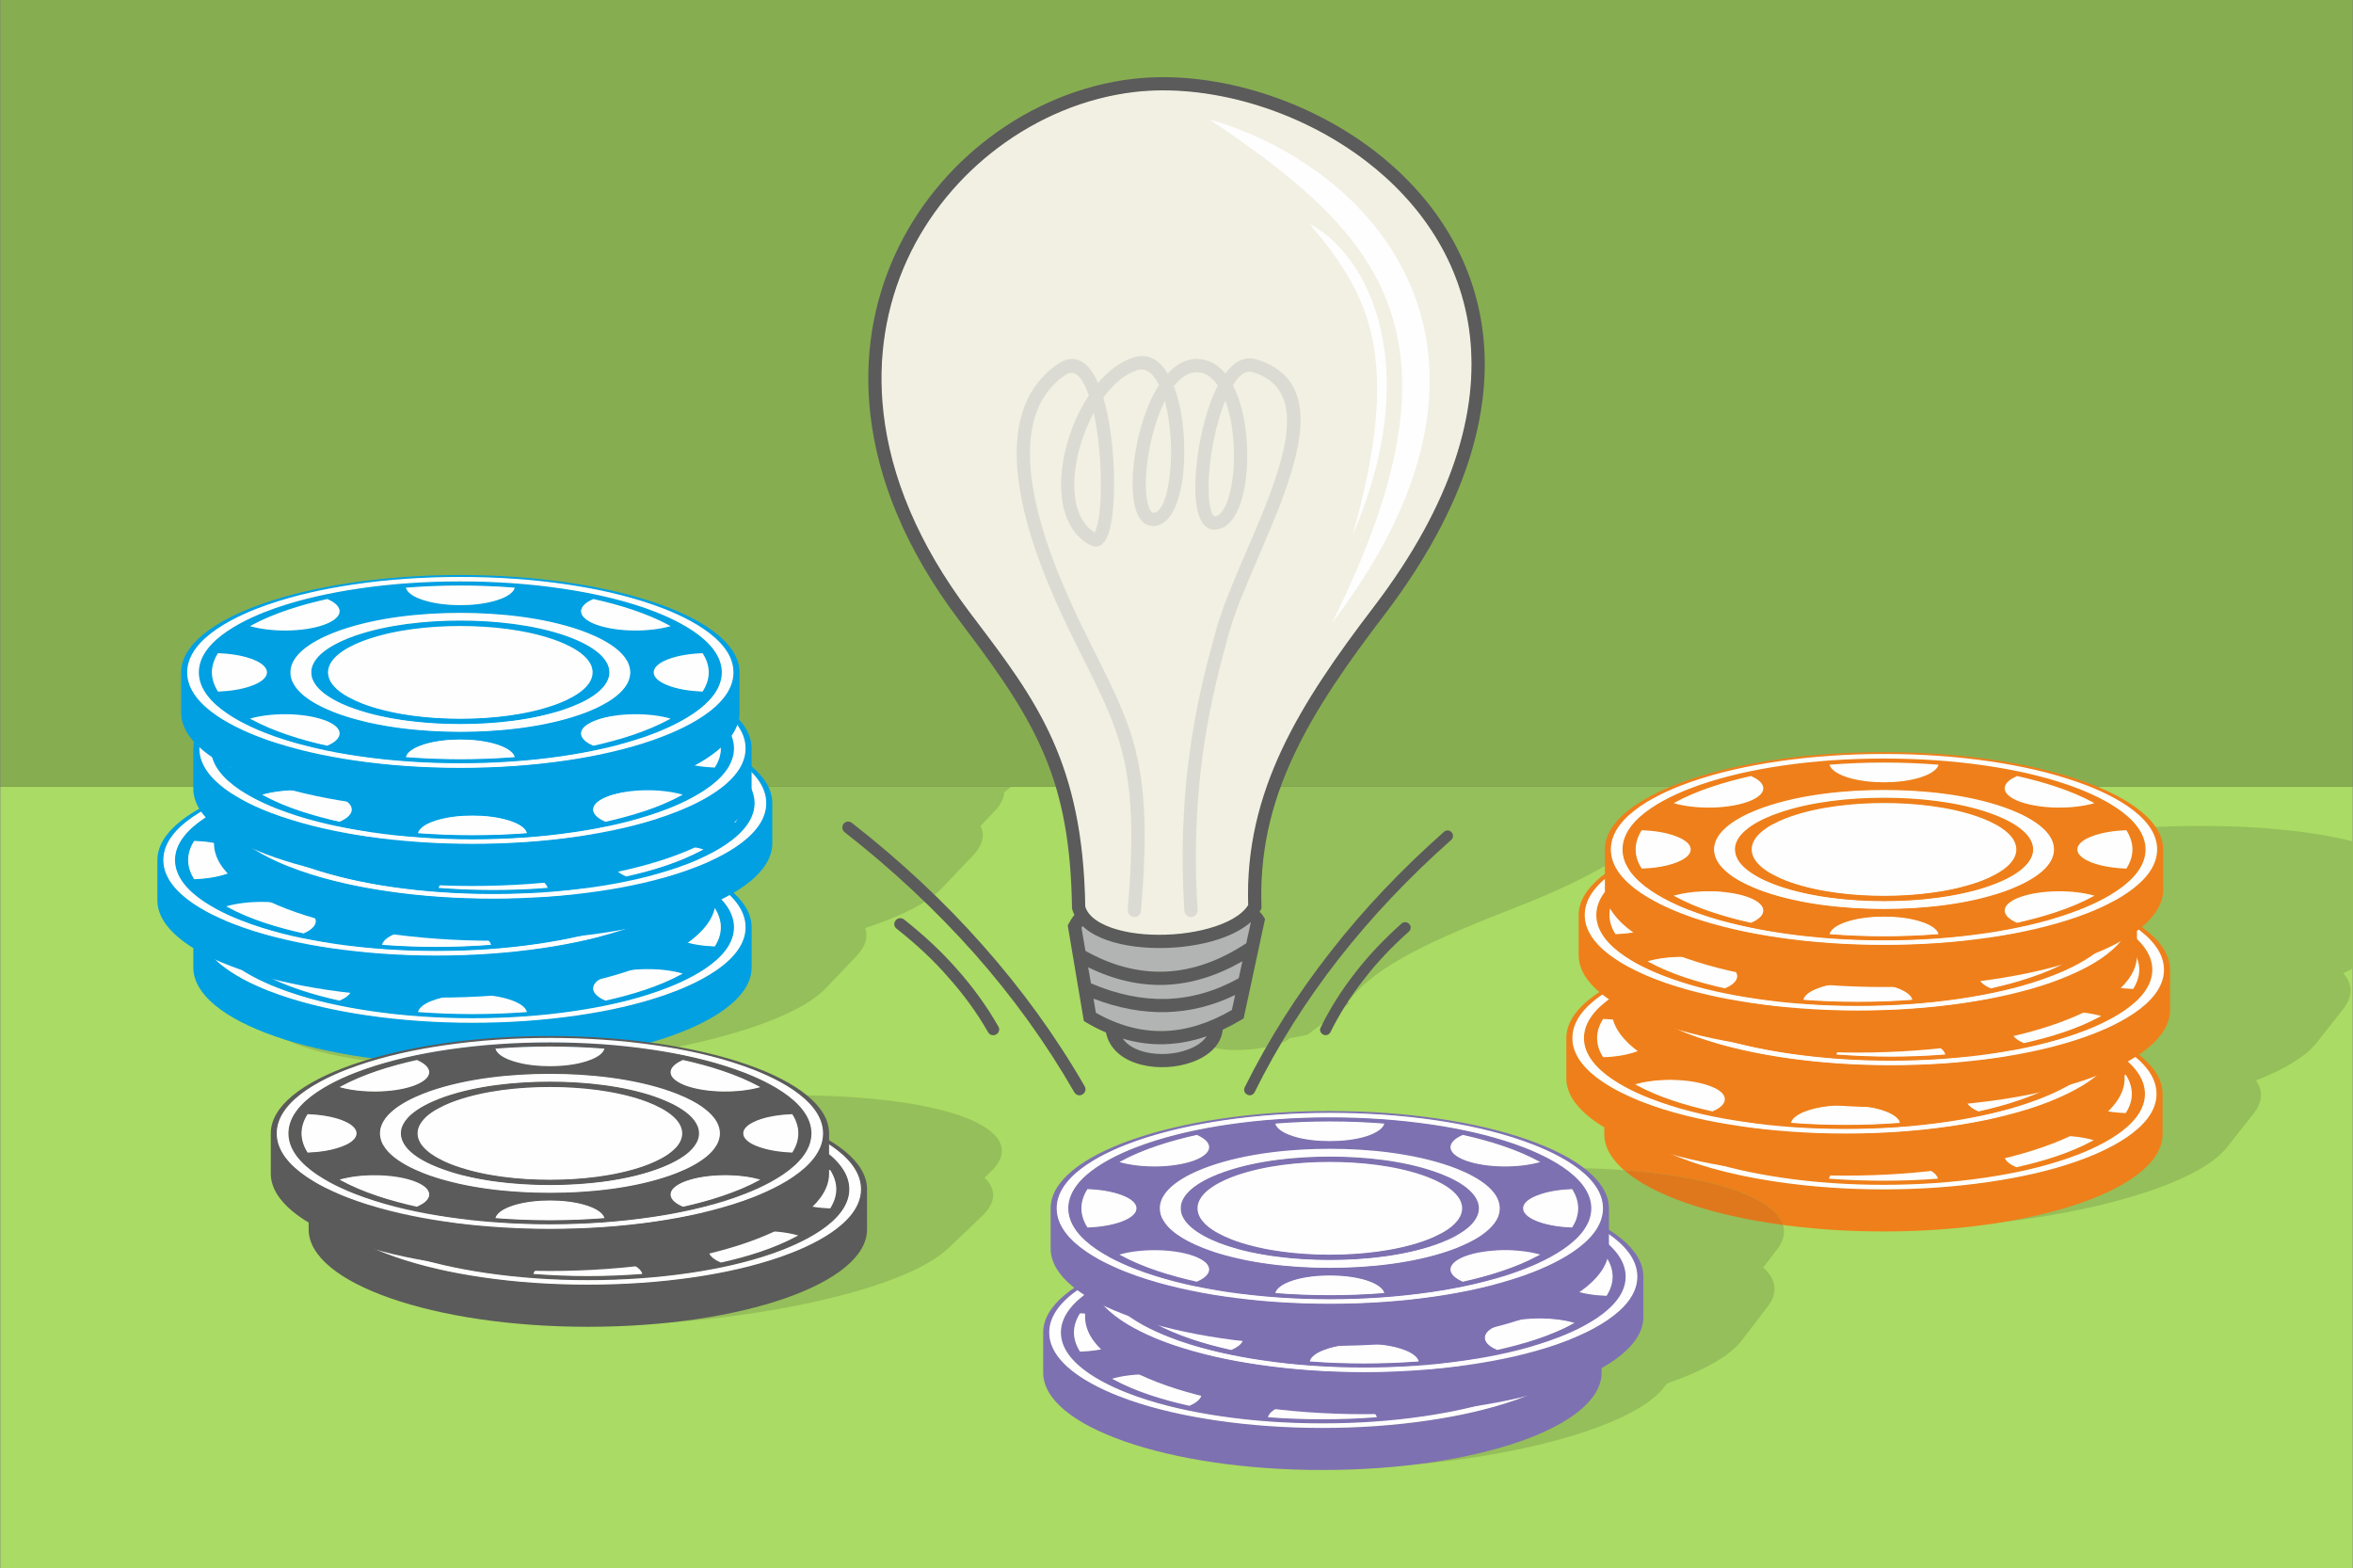 <?xml version="1.0" encoding="UTF-8"?>
<!DOCTYPE svg PUBLIC "-//W3C//DTD SVG 1.1//EN" "http://www.w3.org/Graphics/SVG/1.1/DTD/svg11.dtd">
<!-- Creator: CorelDRAW X7 -->
<svg xmlns="http://www.w3.org/2000/svg" xml:space="preserve" width="2684px" height="1789px" version="1.1" style="shape-rendering:geometricPrecision; text-rendering:geometricPrecision; image-rendering:optimizeQuality; fill-rule:evenodd; clip-rule:evenodd"
viewBox="0 0 26840 17895"
 xmlns:xlink="http://www.w3.org/1999/xlink">
 <rect x="0" y="0" width="26840" height="17895" fill="#333333" stroke="none"/>
 <defs>
  <style type="text/css">
   <![CDATA[
    .fil4 {fill:#FEFEFE}
    .fil5 {fill:#B2B3B3}
    .fil13 {fill:#5B5B5B}
    .fil9 {fill:#EF7F1A}
    .fil14 {fill:#DF781D}
    .fil6 {fill:#F1F0E3}
    .fil15 {fill:#7E71B1}
    .fil11 {fill:#00A0E3}
    .fil10 {fill:#00A0E3}
    .fil2 {fill:#87AD51}
    .fil3 {fill:#95BF5A}
    .fil1 {fill:#95BF5A}
    .fil0 {fill:#AADB64}
    .fil7 {fill:#5B5B5B;fill-rule:nonzero}
    .fil8 {fill:#DCDBD3;fill-rule:nonzero}
    .fil12 {fill:#5B5B5B;fill-rule:nonzero}
   ]]>
  </style>
 </defs>
 <g id="Layer_x0020_1">
  <g id="_1102483168">
   <rect class="fil0" y="8977" width="26840" height="8918"/>
   <path class="fil1" d="M26840 11052c-34,17 -70,35 -108,52 109,123 115,262 0,409l-304 386c-122,155 -364,301 -692,429 83,115 79,243 -26,377l-304 386c-406,516 -2161,934 -3920,934 -1759,0 -2856,-418 -2450,-934l51 -66c-166,-138 -198,-298 -63,-470l304 -386 0 0c126,-160 381,-310 725,-441 -67,-109 -57,-229 42,-354l304 -386 0 0c111,-142 323,-276 609,-396l184 -234 0 0c203,-258 744,-491 1453,-660 709,-169 1588,-274 2467,-274 698,0 1291,66 1728,177l0 1451z"/>
   <rect class="fil2" width="26840" height="8977"/>
   <path class="fil1" d="M9769 10908l-354 371c-473,496 -2282,897 -4041,897 -1759,0 -2802,-401 -2329,-897l170 -179c-137,-130 -142,-280 10,-440l354 -372 0 0c166,-173 496,-335 930,-473 12,-59 48,-121 108,-185l354 -371 0 0c36,-37 79,-74 128,-110 4,-55 27,-113 73,-172l6361 0c-24,21 -50,41 -78,62 -4,70 -41,144 -114,220l-157 165c52,105 26,220 -88,340l-354 371c-159,166 -468,322 -876,455 39,99 9,206 -97,318z"/>
   <path class="fil3" d="M15369 11423c13,7 17,17 22,26l-463 347 -13 10 -25 5c-61,13 -120,25 -178,35 -61,55 -194,94 -343,116 -71,10 -146,16 -218,18 -71,2 -140,0 -200,-7 -131,-16 -216,-54 -192,-117 -44,-10 -28,-54 -69,-67l-17 -6 6 -11 98 -300c27,-13 54,-27 86,-38 -2,-7 -1,-14 0,-22 371,-455 289,-659 -8,-1008l-24 -27c-217,-257 -226,-506 -91,-737 125,-212 372,-407 691,-577 55,-29 113,-58 173,-86l4597 0c58,109 -181,233 -262,370 -166,283 -665,624 -1658,1011 -440,171 -836,334 -1159,503 -339,179 -576,352 -727,550 -9,4 -17,8 -26,12z"/>
   <path class="fil4" d="M14046 5574c-19,89 -74,305 -184,323 -45,8 -64,-118 -68,-145 -23,-141 -14,-309 1,-451 20,-180 56,-363 108,-536 20,-66 43,-132 69,-196l5 -13 10 29c57,155 83,330 92,495 8,162 0,335 -33,494z"/>
   <path class="fil4" d="M13357 5329c-8,106 -46,514 -197,526 -42,4 -64,-76 -72,-105 -27,-106 -26,-236 -19,-344 9,-149 35,-299 72,-443 34,-133 80,-268 141,-391l6 -12 4 13c19,71 34,143 44,215 27,177 34,363 21,541z"/>
   <path class="fil4" d="M12494 6071c2,2 4,3 6,4 3,3 14,8 10,14 -2,4 -6,2 -9,0 -108,-57 -175,-157 -212,-272 -53,-164 -48,-355 -20,-524 32,-195 99,-394 193,-569l15 -28 4 14c39,174 60,356 72,535 13,185 27,659 -59,826z"/>
   <path class="fil4" d="M14059 4392c45,-74 128,-183 229,-152 520,156 425,698 302,1107 -97,322 -236,640 -369,949 -123,287 -260,592 -344,893 -119,428 -220,847 -286,1287 -95,635 -116,1275 -75,1916 2,39 36,68 74,66 39,-3 68,-36 66,-75 -41,-631 -20,-1261 74,-1886 65,-435 165,-848 282,-1271 39,-139 91,-278 144,-413 62,-155 128,-308 194,-462 136,-314 276,-636 375,-964 88,-293 177,-702 14,-984 -91,-157 -241,-247 -411,-298 -147,-44 -264,49 -347,160l-4 6 -4 -5c-78,-95 -177,-157 -301,-165 -139,-8 -257,65 -348,164l-5 5 -3 -6c-88,-145 -215,-236 -388,-180 -158,51 -293,164 -399,289l-5 7 -3 -8c-19,-42 -40,-84 -67,-123 -101,-148 -229,-197 -385,-90 -480,328 -518,913 -429,1440 92,541 320,1097 559,1588 55,113 111,225 167,337 129,258 262,519 359,791 96,271 148,539 170,826 32,408 8,833 -26,1241 -3,38 26,73 65,76 38,3 72,-26 76,-65 34,-417 58,-852 26,-1270 -23,-293 -76,-567 -174,-845 -100,-281 -237,-551 -371,-817 -55,-112 -111,-223 -165,-335 -233,-478 -458,-1023 -547,-1550 -79,-466 -59,-1009 369,-1301 78,-53 142,-17 190,53 38,55 65,120 87,182l1 2 -2 2c-31,47 -59,95 -85,144 -101,189 -174,402 -208,613 -32,190 -35,404 25,589 48,151 137,278 279,353 83,44 141,4 181,-73 102,-190 92,-690 77,-904 -15,-230 -47,-476 -113,-698l0 -2 1 -2c97,-133 230,-265 390,-316 106,-34 183,46 232,131 7,13 15,27 22,42l1 2 -1 3c-102,158 -173,350 -220,532 -39,153 -66,312 -76,469 -8,124 -8,267 23,388 28,108 90,221 219,211 248,-20 313,-472 326,-657 14,-188 7,-385 -22,-571 -18,-122 -46,-246 -90,-360l-1 -3 2 -2c67,-86 162,-168 278,-161 102,5 177,74 232,155l2 3 -2 2c-53,102 -94,213 -127,323 -55,181 -93,373 -113,561 -17,155 -26,334 -1,489 20,122 74,286 229,261 184,-30 266,-278 299,-433 36,-171 45,-356 36,-530 -10,-179 -39,-366 -99,-534 -17,-49 -37,-96 -61,-142l-2 -3 2 -2z"/>
   <path class="fil5" d="M13309 12030c-83,5 -168,-1 -249,-21 -97,-24 -198,-71 -257,-155l-9 -12 14 4c154,46 311,68 471,63 166,-4 327,-36 484,-90l14 -5 -8 13c-49,74 -135,123 -216,153 -78,29 -161,45 -244,50z"/>
   <path class="fil5" d="M13276 11769c-277,8 -539,-73 -778,-209l-3 -1 -29 -172 9 3c265,102 546,161 831,153 274,-8 535,-75 781,-194l10 -5 -40 184 -2 1c-239,139 -501,233 -779,240z"/>
   <path class="fil5" d="M13303 11403c-297,8 -590,-62 -862,-178l-2 -1 -33 -197 9 5c278,137 574,213 885,199 311,-13 602,-113 870,-268l10 -6 -45 208 -2 2c-258,143 -535,228 -830,236z"/>
   <path class="fil5" d="M13294 11091c-326,14 -633,-79 -916,-236l-2 -2 -45 -268 16 -26 5 4c41,40 89,73 139,100 184,99 424,138 630,147 232,10 480,-14 703,-76 154,-42 321,-111 441,-218l12 -10 -56 261 -2 1c-279,183 -589,309 -925,323z"/>
   <path class="fil6" d="M15674 6929c-389,510 -775,1046 -1048,1628 -265,565 -403,1143 -383,1770l0 2 -1 1c-89,143 -300,226 -455,269 -210,58 -443,80 -660,71 -185,-9 -405,-42 -569,-131 -79,-42 -156,-104 -184,-192l-1 -1 0 -1c-7,-467 -56,-937 -185,-1388 -104,-361 -255,-690 -451,-1010 -186,-303 -401,-586 -615,-869l-65 -87c-502,-664 -887,-1434 -985,-2269 -70,-604 16,-1204 269,-1758 232,-505 591,-944 1034,-1279 453,-342 996,-574 1562,-640 444,-52 910,7 1337,131 467,136 918,358 1305,653 312,238 586,526 794,860 216,347 352,729 399,1135 132,1131 -433,2232 -1098,3105z"/>
   <path class="fil7" d="M14368 10404c27,23 44,53 62,83l-237 1101 -7 32 -28 17c-70,42 -140,79 -210,112 -19,175 -160,300 -345,368 -88,33 -186,52 -285,58 -99,6 -200,-2 -292,-25 -204,-49 -370,-169 -411,-369 -74,-32 -148,-69 -222,-113l-30 -18 -6 -34 -178 -1057c23,-41 44,-84 76,-119 -12,-24 -20,-47 -27,-72 -21,-1444 -383,-2093 -1222,-3202l-65 -87c-616,-815 -928,-1609 -1013,-2341 -79,-674 35,-1295 281,-1834 247,-539 626,-994 1078,-1335 484,-366 1053,-601 1634,-669 862,-101 1930,191 2747,813 325,249 611,549 829,899 218,351 368,751 420,1195 105,900 -190,1981 -1127,3211 -416,545 -780,1062 -1032,1601 -266,566 -392,1119 -368,1745 -7,14 -14,27 -22,40zm-604 1420c-161,56 -322,86 -485,91 -157,4 -315,-17 -472,-64 54,77 147,127 254,153 78,19 163,26 248,21 85,-5 168,-22 242,-50 93,-34 170,-85 213,-151zm-1320 -604c292,125 578,185 858,178 281,-8 557,-85 828,-236l42 -194c-290,167 -580,256 -871,269 -297,12 -593,-55 -889,-200l32 183zm1645 133c-256,124 -517,188 -782,195 -275,8 -552,-45 -834,-153l27 161c260,147 519,215 776,208 258,-7 517,-89 776,-240l37 -171zm-1708 -503c305,170 609,249 913,236 306,-13 613,-120 922,-323l53 -243c-109,97 -265,170 -444,220 -216,60 -467,86 -704,75 -240,-11 -468,-59 -632,-148 -54,-29 -101,-62 -141,-100 -3,5 -7,12 -12,19l45 264zm1404 -256c209,-58 379,-148 453,-267 -21,-649 126,-1222 383,-1772 259,-552 628,-1077 1049,-1629 910,-1194 1198,-2238 1097,-3102 -49,-421 -191,-800 -398,-1132 -208,-334 -481,-621 -793,-859 -786,-599 -1811,-880 -2638,-783 -553,65 -1097,290 -1560,640 -433,326 -796,762 -1032,1276 -235,515 -344,1110 -268,1755 82,707 385,1475 983,2267l66 87c692,915 1226,1622 1252,3270 24,77 89,140 181,189 144,78 349,121 567,130 222,10 457,-14 658,-70z"/>
   <path class="fil8" d="M13015 10394c-4,41 -40,72 -82,69 -41,-3 -72,-40 -69,-82 132,-1584 -68,-1986 -503,-2855 -57,-116 -119,-239 -166,-336 -209,-430 -465,-1025 -560,-1590 -98,-583 -27,-1132 431,-1446 160,-109 290,-58 393,92 24,36 46,77 66,124 118,-139 254,-243 402,-291 167,-54 298,26 393,183 101,-109 219,-174 352,-166 123,7 224,69 305,166 99,-133 218,-202 353,-162 575,173 582,685 400,1288 -93,311 -237,644 -375,966 -136,317 -268,622 -338,874 -90,328 -203,747 -282,1269 -78,522 -121,1147 -74,1886 3,42 -29,77 -71,80 -41,3 -77,-29 -80,-71 -48,-751 -3,-1386 76,-1916 79,-530 194,-955 286,-1288 73,-264 206,-573 344,-894 137,-318 279,-647 369,-949 158,-521 162,-962 -298,-1100 -79,-24 -155,38 -224,150 23,44 44,91 62,142 57,159 89,347 99,535 10,188 -3,375 -36,532 -50,238 -152,412 -303,437 -130,21 -205,-86 -235,-265 -21,-130 -20,-304 1,-491 20,-185 59,-382 113,-561 35,-119 78,-229 128,-324 -61,-90 -137,-148 -228,-153 -102,-6 -194,56 -274,159 41,106 71,230 91,361 28,186 35,388 21,572 -26,355 -136,646 -331,662 -114,9 -187,-74 -224,-215 -26,-102 -33,-238 -24,-389 10,-148 36,-311 77,-470 51,-196 125,-386 220,-534 -7,-15 -14,-29 -22,-42 -59,-102 -135,-157 -225,-128 -143,46 -276,161 -388,314 60,202 97,454 114,699 25,387 -2,765 -78,907 -46,86 -109,117 -189,75 -140,-75 -231,-201 -281,-356 -56,-172 -60,-380 -25,-592 34,-209 107,-425 208,-614 27,-50 55,-98 86,-144 -25,-72 -54,-134 -86,-181 -50,-73 -112,-101 -183,-52 -397,272 -456,767 -367,1296 92,546 342,1128 546,1548 70,144 120,242 166,336 448,895 655,1309 519,2935zm-467 -5149c-12,-184 -36,-371 -73,-534 -2,5 -5,10 -8,16 -93,175 -161,374 -193,567 -31,190 -28,374 20,522 39,119 107,214 209,269 12,6 -16,-11 -15,-13 63,-119 84,-463 60,-827zm783 -456c-11,-75 -26,-148 -44,-214 -58,115 -105,250 -141,389 -38,149 -63,303 -72,442 -9,136 -3,257 19,342 17,65 39,104 66,102 107,-8 172,-239 193,-522 13,-172 6,-363 -21,-539zm652 -202c-2,-5 -4,-11 -6,-16 -25,60 -48,127 -69,196 -51,170 -88,359 -107,534 -19,174 -21,334 -2,450 15,90 35,146 62,141 80,-13 142,-141 180,-319 30,-145 42,-319 32,-493 -9,-174 -39,-348 -90,-493z"/>
   <g>
    <path class="fil9" d="M21486 11440c1650,0 2988,466 2988,1042 0,575 -1338,1041 -2988,1041 -1650,0 -2988,-466 -2988,-1041 0,-576 1338,-1042 2988,-1042zm3185 1042l0 459c0,613 -1426,1110 -3185,1110 -1759,0 -3185,-497 -3185,-1110l0 -459 0 0c0,-307 356,-585 933,-786 576,-201 1372,-325 2252,-325 879,0 1676,124 2252,325 576,201 933,479 933,786zm-984 -768c-564,-196 -1342,-318 -2201,-318 -860,0 -1638,122 -2201,318 -563,197 -911,468 -911,768 0,299 348,570 911,767 563,196 1341,318 2201,318 859,0 1637,-122 2201,-318 563,-197 911,-468 911,-767 0,-300 -348,-571 -911,-768zm-2201 173c471,0 897,67 1205,174 309,108 500,256 500,421 0,164 -191,312 -500,420 -308,107 -734,174 -1205,174 -471,0 -897,-67 -1206,-174 -308,-108 -499,-256 -499,-420 0,-165 191,-313 499,-421 309,-107 735,-174 1206,-174zm1064 223c-272,-95 -648,-153 -1064,-153 -416,0 -792,58 -1065,153 -272,95 -441,227 -441,372 0,144 169,276 441,371 273,95 649,153 1065,153 416,0 792,-58 1064,-153 273,-95 441,-227 441,-371 0,-145 -168,-277 -441,-372zm-448 -592c-34,109 -297,193 -616,193 -320,0 -583,-84 -616,-193 198,-15 404,-23 616,-23 211,0 418,8 616,23zm1773 434c-244,69 -600,63 -826,-15 -226,-79 -241,-203 -45,-288 350,77 648,181 871,303zm373 744c-310,-11 -552,-103 -552,-214 0,-112 242,-204 552,-215 45,69 68,141 68,215 0,73 -23,145 -68,214zm-1244 618c-196,-84 -181,-209 45,-288 226,-78 582,-84 826,-15 -223,122 -521,226 -871,303zm-1518 -62c319,0 582,84 616,193 -198,15 -405,23 -616,23 -212,0 -418,-8 -616,-23 33,-109 296,-193 616,-193zm-1563 -226c226,79 241,204 45,288 -350,-77 -648,-181 -871,-303 243,-69 600,-63 826,15zm-648 -544c0,111 -241,203 -552,214 -44,-69 -67,-141 -67,-214 0,-74 23,-146 67,-215 311,11 552,103 552,215zm648 -545c-226,78 -583,84 -826,15 223,-122 521,-226 871,-303 196,85 181,209 -45,288zm1563 -130c1068,0 1935,302 1935,675 0,372 -867,674 -1935,674 -1069,0 -1935,-302 -1935,-674 0,-373 866,-675 1935,-675z"/>
    <path class="fil4" d="M18369 12482c0,-403 604,-663 915,-772 318,-111 657,-183 990,-232 400,-59 807,-86 1212,-86 404,0 812,27 1212,86 333,49 672,121 990,232 311,109 914,369 914,772 0,402 -603,662 -914,771 -318,111 -657,183 -990,232 -400,59 -808,86 -1212,86 -405,0 -812,-27 -1212,-86 -333,-49 -672,-121 -990,-232 -311,-109 -915,-369 -915,-771zm3117 -1038c-388,0 -779,25 -1163,82 -319,47 -643,116 -949,223 -294,102 -872,351 -872,733 0,381 578,630 872,732 306,107 630,176 949,223 384,57 775,82 1163,82 388,0 778,-25 1162,-82 320,-47 644,-116 949,-223 295,-102 873,-351 873,-732 0,-382 -578,-631 -873,-733 -305,-107 -629,-176 -949,-223 -384,-57 -774,-82 -1162,-82zm620 76c-23,73 -138,118 -204,139 -130,41 -280,56 -416,56 -136,0 -286,-15 -417,-56 -65,-21 -180,-66 -203,-139l-2 -5 6 -1c205,-16 410,-23 616,-23 205,0 411,7 616,23l5 1 -1 5zm1770 436c-238,67 -595,66 -828,-16 -64,-22 -185,-74 -185,-156 0,-69 85,-116 139,-139l1 -1 2 1c292,65 608,159 872,304l8 5 -9 2zm372 744c-128,-4 -273,-24 -394,-70 -59,-23 -162,-73 -162,-148 0,-76 103,-126 162,-149 121,-46 266,-65 394,-70l3 0 1 2c42,65 68,138 68,217 0,78 -26,151 -68,216l-1 2 -3 0zm-2762 460c-444,0 -948,-51 -1370,-198 -194,-67 -569,-229 -569,-480 0,-251 375,-414 569,-481 422,-147 926,-198 1370,-198 444,0 948,51 1369,198 194,67 570,230 570,481 0,251 -376,413 -570,480 -421,147 -925,198 -1369,198zm616 289c-205,16 -411,23 -616,23 -206,0 -411,-7 -616,-23l-6 -1 2 -5c23,-73 138,-118 203,-139 131,-41 281,-56 417,-56 136,0 286,15 416,56 66,21 181,66 204,139l1 5 -5 1zm900 -131c-54,-23 -139,-70 -139,-139 0,-82 121,-134 185,-156 233,-82 590,-83 828,-16l9 2 -8 5c-264,145 -580,239 -872,304l-2 1 -1 -1zm-3035 0c-293,-65 -608,-159 -872,-304l-9 -5 10 -2c237,-67 595,-66 828,16 64,22 184,74 184,156 0,69 -85,116 -138,139l-1 1 -2 -1zm-1247 -620c-42,-65 -68,-138 -68,-216 0,-79 26,-152 68,-217l1 -2 2 0c129,5 274,24 394,70 59,23 163,73 163,149 0,75 -104,125 -163,148 -120,46 -265,66 -394,70l-2 0 -1 -2zm1250 -1053c53,23 138,70 138,139 0,82 -120,134 -184,156 -233,82 -591,83 -828,16l-10 -2 9 -5c264,-145 579,-239 872,-304l2 -1 1 1zm3217 837c0,-217 -330,-359 -497,-417 -370,-129 -814,-174 -1204,-174 -390,0 -834,45 -1204,174 -168,58 -497,200 -497,417 0,216 329,358 497,416 370,129 814,174 1204,174 390,0 834,-45 1204,-174 167,-58 497,-200 497,-416zm-635 374c-328,115 -721,154 -1066,154 -346,0 -738,-39 -1066,-154 -151,-52 -444,-179 -444,-374 0,-196 293,-323 444,-375 328,-115 720,-154 1066,-154 345,0 738,39 1066,154 151,52 443,179 443,375 0,195 -292,322 -443,374z"/>
   </g>
   <g>
    <path class="fil9" d="M21053 10803c1650,0 2988,466 2988,1042 0,575 -1338,1041 -2988,1041 -1650,0 -2988,-466 -2988,-1041 0,-576 1338,-1042 2988,-1042zm3185 1042l0 459c0,613 -1426,1110 -3185,1110 -1759,0 -3185,-497 -3185,-1110l0 -459 0 0c0,-307 356,-585 933,-786 576,-201 1373,-325 2252,-325 880,0 1676,124 2252,325 577,201 933,479 933,786zm-984 -768c-563,-196 -1341,-318 -2201,-318 -859,0 -1637,122 -2201,318 -563,197 -911,468 -911,768 0,299 348,570 911,767 564,196 1342,318 2201,318 860,0 1638,-122 2201,-318 563,-197 911,-468 911,-767 0,-300 -348,-571 -911,-768zm-2201 173c471,0 897,67 1206,174 308,108 499,256 499,421 0,164 -191,312 -499,420 -309,107 -735,174 -1206,174 -471,0 -897,-67 -1206,-174 -308,-108 -499,-256 -499,-420 0,-165 191,-313 499,-421 309,-107 735,-174 1206,-174zm1065 223c-273,-95 -649,-153 -1065,-153 -416,0 -792,58 -1064,153 -273,95 -441,227 -441,372 0,144 168,276 441,371 272,95 648,153 1064,153 416,0 792,-58 1065,-153 272,-95 440,-227 440,-371 0,-145 -168,-277 -440,-372zm-449 -592c-34,109 -296,193 -616,193 -319,0 -582,-84 -616,-193 198,-15 404,-23 616,-23 212,0 418,8 616,23zm1773 434c-243,69 -600,63 -826,-15 -226,-79 -241,-203 -45,-288 350,77 648,181 871,303zm374 744c-311,-11 -553,-103 -553,-214 0,-112 242,-203 553,-215 44,69 67,141 67,215 0,73 -23,145 -67,214zm-1245 618c-196,-84 -181,-209 45,-288 226,-78 583,-84 826,-15 -223,122 -521,226 -871,303zm-1518 -62c320,0 582,84 616,193 -198,15 -404,23 -616,23 -212,0 -418,-8 -616,-23 34,-109 297,-193 616,-193zm-1563 -226c226,79 241,204 45,288 -350,-77 -648,-181 -871,-303 243,-69 600,-63 826,15zm-647 -544c0,111 -242,203 -553,214 -44,-69 -67,-141 -67,-214 0,-74 23,-146 67,-215 311,12 553,103 553,215zm647 -545c-226,78 -583,84 -826,15 223,-122 521,-226 871,-303 196,85 181,209 -45,288zm1563 -130c1069,0 1935,302 1935,675 0,372 -866,674 -1935,674 -1068,0 -1935,-302 -1935,-674 0,-373 867,-675 1935,-675z"/>
    <path class="fil4" d="M17937 11845c0,-403 603,-663 914,-772 318,-111 657,-183 990,-232 400,-59 808,-86 1212,-86 405,0 812,27 1212,86 333,49 672,121 990,232 311,109 914,369 914,772 0,402 -603,662 -914,771 -318,111 -657,183 -990,232 -400,59 -807,86 -1212,86 -404,0 -812,-27 -1212,-86 -333,-49 -672,-121 -990,-232 -311,-109 -914,-369 -914,-771zm3116 -1038c-388,0 -778,25 -1162,82 -320,47 -644,116 -949,223 -295,102 -873,351 -873,733 0,381 578,630 873,732 305,107 629,176 949,223 384,57 774,82 1162,82 388,0 779,-25 1162,-82 320,-47 644,-116 949,-223 295,-102 873,-351 873,-732 0,-382 -578,-631 -873,-733 -305,-107 -629,-176 -949,-223 -383,-57 -774,-82 -1162,-82zm620 76c-23,73 -138,118 -204,139 -130,41 -280,56 -416,56 -136,0 -286,-15 -416,-56 -66,-21 -181,-66 -204,-139l-1 -5 5 -1c205,-15 410,-23 616,-23 206,0 411,8 616,23l5 1 -1 5zm1770 436c-237,67 -595,66 -828,-16 -64,-22 -185,-74 -185,-156 0,-69 86,-116 139,-139l1 -1 2 1c293,65 608,159 872,304l9 5 -10 2zm373 744c-129,-4 -274,-24 -394,-70 -59,-23 -163,-73 -163,-148 0,-76 104,-126 163,-149 120,-46 265,-65 394,-70l2 0 1 2c42,65 68,138 68,217 0,78 -26,151 -68,216l-1 2 -2 0zm-2763 460c-444,0 -948,-51 -1369,-198 -194,-67 -570,-229 -570,-480 0,-251 376,-414 570,-481 421,-147 925,-198 1369,-198 444,0 948,51 1369,198 195,67 570,230 570,481 0,251 -375,413 -570,480 -421,147 -925,198 -1369,198zm616 289c-205,16 -410,23 -616,23 -206,0 -411,-7 -616,-23l-5 -1 1 -5c23,-73 138,-118 204,-139 130,-41 280,-56 416,-56 136,0 286,15 416,56 66,21 181,66 204,139l1 5 -5 1zm900 -131c-53,-23 -139,-70 -139,-139 0,-82 121,-134 185,-156 233,-82 591,-83 828,-16l10 2 -9 5c-264,145 -579,239 -872,304l-2 1 -1 -1zm-3035 0c-292,-65 -608,-159 -872,-304l-9 -5 10 -2c238,-67 595,-66 828,16 64,22 185,74 185,156 0,69 -85,116 -139,139l-1 1 -2 -1zm-1247 -620c-42,-65 -68,-138 -68,-216 0,-79 26,-152 68,-217l1 -2 3 0c128,5 273,24 393,70 60,23 163,73 163,149 0,75 -103,125 -163,148 -120,46 -265,66 -393,70l-3 0 -1 -2zm1250 -1053c54,23 139,70 139,139 0,82 -121,134 -185,156 -233,82 -590,83 -828,16l-10 -2 9 -5c264,-145 580,-239 872,-304l2 -1 1 1zm3217 837c0,-217 -330,-359 -497,-417 -370,-129 -814,-174 -1204,-174 -390,0 -834,45 -1204,174 -167,58 -497,200 -497,417 0,216 330,358 497,416 370,129 814,174 1204,174 390,0 834,-45 1204,-174 167,-58 497,-200 497,-416zm-635 374c-328,115 -720,154 -1066,154 -345,0 -738,-39 -1066,-154 -151,-52 -443,-179 -443,-374 0,-196 292,-323 443,-375 328,-115 721,-154 1066,-154 346,0 738,39 1066,154 151,52 443,179 443,375 0,195 -292,322 -443,374z"/>
   </g>
   <g>
    <path class="fil9" d="M21571 10023c1650,0 2987,467 2987,1042 0,575 -1337,1042 -2987,1042 -1651,0 -2988,-467 -2988,-1042 0,-575 1337,-1042 2988,-1042zm3185 1042l0 459c0,614 -1426,1111 -3185,1111 -1760,0 -3186,-497 -3186,-1111l0 -459 0 0c0,-307 357,-584 933,-785 577,-201 1373,-325 2253,-325 879,0 1675,124 2252,325 576,201 933,478 933,785zm-985 -767c-563,-197 -1341,-318 -2200,-318 -860,0 -1638,121 -2201,318 -563,196 -912,467 -912,767 0,300 349,571 912,767 563,197 1341,318 2201,318 859,0 1637,-121 2200,-318 564,-196 912,-467 912,-767 0,-300 -348,-571 -912,-767zm-2200 173c470,0 897,66 1205,174 309,107 500,256 500,420 0,164 -191,313 -500,420 -308,108 -735,174 -1205,174 -471,0 -897,-66 -1206,-174 -309,-107 -499,-256 -499,-420 0,-164 190,-313 499,-420 309,-108 735,-174 1206,-174zm1064 223c-272,-95 -649,-154 -1064,-154 -416,0 -793,59 -1065,154 -272,95 -441,226 -441,371 0,145 169,276 441,371 272,95 649,154 1065,154 415,0 792,-59 1064,-154 272,-95 441,-226 441,-371 0,-145 -169,-276 -441,-371zm-448 -592c-34,108 -297,192 -616,192 -320,0 -583,-84 -616,-192 198,-16 404,-24 616,-24 211,0 417,8 616,24zm1773 434c-244,68 -601,63 -826,-16 -226,-79 -241,-203 -46,-288 351,78 649,182 872,304zm373 744c-310,-12 -552,-104 -552,-215 0,-111 242,-203 552,-215 44,69 68,141 68,215 0,74 -24,146 -68,215zm-1245 618c-195,-85 -180,-209 46,-288 225,-79 582,-84 826,-16 -224,122 -521,226 -872,304zm-1517 -62c319,0 582,84 616,192 -199,15 -405,24 -616,24 -212,0 -418,-9 -616,-24 33,-108 296,-192 616,-192zm-1563 -226c225,79 240,203 45,288 -350,-78 -648,-182 -871,-304 243,-68 600,-63 826,16zm-648 -545c0,111 -242,203 -552,215 -44,-69 -67,-141 -67,-215 0,-74 23,-146 67,-215 310,12 552,104 552,215zm648 -545c-226,79 -583,84 -826,16 223,-122 521,-226 871,-304 195,85 180,209 -45,288zm1563 -130c1068,0 1934,302 1934,675 0,372 -866,674 -1934,674 -1069,0 -1935,-302 -1935,-674 0,-373 866,-675 1935,-675z"/>
    <path class="fil4" d="M18454 11065c0,-402 603,-663 914,-771 319,-111 657,-184 991,-233 400,-59 807,-85 1212,-85 404,0 811,26 1212,85 333,49 671,122 990,233 311,108 914,369 914,771 0,402 -603,663 -914,771 -319,111 -657,184 -990,233 -401,59 -808,85 -1212,85 -405,0 -812,-26 -1212,-85 -334,-49 -672,-122 -991,-233 -311,-108 -914,-369 -914,-771zm3117 -1038c-388,0 -779,26 -1163,82 -319,47 -644,117 -949,223 -294,103 -872,351 -872,733 0,381 578,630 872,733 305,106 630,176 949,223 384,56 775,82 1163,82 388,0 778,-26 1162,-82 319,-47 644,-117 949,-223 294,-103 872,-352 872,-733 0,-382 -578,-630 -872,-733 -305,-106 -630,-176 -949,-223 -384,-56 -774,-82 -1162,-82zm619 76c-22,73 -137,119 -203,140 -130,41 -280,55 -416,55 -137,0 -286,-14 -417,-55 -65,-21 -181,-67 -203,-140l-2 -5 5 0c205,-16 411,-24 617,-24 205,0 411,8 616,24l5 0 -2 5zm1771 437c-238,66 -596,65 -829,-16 -63,-22 -184,-75 -184,-157 0,-68 85,-115 139,-139l1 0 1 0c293,65 608,160 872,304l9 5 -9 3zm372 744c-128,-5 -274,-24 -394,-71 -59,-22 -162,-72 -162,-148 0,-76 103,-126 162,-149 120,-46 266,-65 394,-70l2 0 2 2c41,66 68,139 68,217 0,78 -27,151 -68,217l-2 2 -2 0zm-2762 460c-444,0 -949,-51 -1370,-198 -194,-68 -569,-230 -569,-481 0,-251 375,-413 569,-481 421,-147 926,-198 1370,-198 444,0 948,51 1369,198 194,68 569,230 569,481 0,251 -375,413 -569,481 -421,147 -925,198 -1369,198zm616 288c-205,16 -411,24 -616,24 -206,0 -412,-8 -617,-24l-5 0 2 -5c22,-73 138,-119 203,-140 131,-41 280,-55 417,-55 136,0 286,14 416,55 66,21 181,67 203,140l2 5 -5 0zm900 -130c-54,-24 -139,-71 -139,-139 0,-82 121,-135 184,-157 233,-81 591,-82 829,-16l9 3 -9 5c-264,144 -579,239 -872,304l-1 0 -1 0zm-3035 0c-293,-65 -608,-160 -872,-304l-9 -5 10 -3c237,-66 595,-65 828,16 63,22 184,75 184,157 0,68 -85,115 -139,139l-1 0 -1 0zm-1247 -620c-42,-66 -69,-139 -69,-217 0,-78 27,-151 69,-217l1 -2 2 0c128,5 274,24 394,70 59,23 162,73 162,149 0,76 -103,126 -162,148 -120,47 -266,66 -394,71l-2 0 -1 -2zm1249 -1054c54,24 139,71 139,139 0,82 -121,135 -184,157 -233,81 -591,82 -828,16l-10 -3 9 -5c264,-144 579,-239 872,-304l1 0 1 0zm3218 837c0,-217 -330,-358 -497,-417 -371,-129 -814,-173 -1204,-173 -391,0 -834,44 -1205,173 -167,59 -496,200 -496,417 0,217 329,358 496,416 371,130 814,174 1205,174 390,0 833,-44 1204,-174 167,-58 497,-199 497,-416zm-636 375c-327,114 -720,154 -1065,154 -346,0 -738,-40 -1066,-154 -152,-53 -444,-179 -444,-375 0,-196 292,-322 444,-375 328,-114 720,-154 1066,-154 345,0 738,40 1065,154 152,53 444,179 444,375 0,196 -292,322 -444,375z"/>
   </g>
   <g>
    <path class="fil9" d="M21194 9399c1650,0 2988,466 2988,1042 0,575 -1338,1041 -2988,1041 -1650,0 -2988,-466 -2988,-1041 0,-576 1338,-1042 2988,-1042zm3185 1042l0 459c0,613 -1426,1110 -3185,1110 -1759,0 -3185,-497 -3185,-1110l0 -459 0 0c0,-307 357,-585 933,-786 576,-201 1373,-325 2252,-325 880,0 1676,124 2252,325 577,201 933,479 933,786zm-984 -768c-563,-196 -1341,-318 -2201,-318 -859,0 -1637,122 -2200,318 -564,197 -912,468 -912,768 0,299 348,570 912,767 563,196 1341,318 2200,318 860,0 1638,-122 2201,-318 563,-197 912,-468 912,-767 0,-300 -349,-571 -912,-768zm-2201 173c471,0 897,67 1206,174 308,108 499,256 499,421 0,164 -191,312 -499,420 -309,107 -735,174 -1206,174 -471,0 -897,-67 -1205,-174 -309,-108 -500,-256 -500,-420 0,-165 191,-313 500,-421 308,-107 734,-174 1205,-174zm1065 223c-273,-95 -649,-153 -1065,-153 -415,0 -792,58 -1064,153 -273,95 -441,227 -441,372 0,144 168,276 441,371 272,95 649,153 1064,153 416,0 792,-58 1065,-153 272,-95 441,-227 441,-371 0,-145 -169,-277 -441,-372zm-449 -592c-33,109 -296,193 -616,193 -319,0 -582,-84 -616,-193 199,-15 405,-23 616,-23 212,0 418,8 616,23zm1773 434c-243,69 -600,63 -826,-15 -226,-79 -241,-204 -45,-288 350,77 648,181 871,303zm374 744c-311,-11 -552,-103 -552,-214 0,-112 241,-204 552,-215 44,69 67,141 67,215 0,73 -23,145 -67,214zm-1245 618c-196,-84 -181,-209 45,-288 226,-78 583,-84 826,-15 -223,122 -521,226 -871,303zm-1518 -62c320,0 583,84 616,193 -198,15 -404,23 -616,23 -211,0 -417,-8 -616,-23 34,-109 297,-193 616,-193zm-1563 -226c226,79 241,204 46,288 -351,-77 -649,-181 -872,-303 244,-69 600,-63 826,15zm-647 -544c0,111 -242,203 -552,214 -44,-69 -68,-141 -68,-214 0,-74 24,-146 68,-215 310,11 552,103 552,215zm647 -545c-226,78 -582,84 -826,15 223,-122 521,-226 872,-303 195,84 180,209 -46,288zm1563 -130c1069,0 1935,302 1935,675 0,372 -866,674 -1935,674 -1068,0 -1934,-302 -1934,-674 0,-373 866,-675 1934,-675z"/>
    <path class="fil4" d="M18078 10441c0,-403 603,-663 914,-772 318,-111 657,-183 990,-232 401,-59 808,-86 1212,-86 405,0 812,27 1212,86 333,49 672,121 990,232 311,109 915,369 915,772 0,402 -604,662 -915,771 -318,111 -657,183 -990,232 -400,59 -807,86 -1212,86 -404,0 -811,-27 -1212,-86 -333,-49 -672,-121 -990,-232 -311,-109 -914,-369 -914,-771zm3116 -1038c-388,0 -778,25 -1162,82 -319,47 -644,116 -949,223 -295,102 -873,351 -873,733 0,381 578,630 873,732 305,107 630,176 949,223 384,57 774,82 1162,82 388,0 779,-25 1163,-82 319,-47 644,-116 949,-223 294,-102 872,-351 872,-732 0,-382 -578,-631 -872,-733 -305,-107 -630,-176 -949,-223 -384,-57 -775,-82 -1163,-82zm620 76c-23,73 -138,118 -203,139 -131,41 -280,56 -417,56 -136,0 -286,-15 -416,-56 -66,-21 -181,-66 -204,-139l-1 -5 5 -1c205,-16 411,-23 616,-23 206,0 412,7 617,23l5 1 -2 5zm1770 436c-237,67 -595,66 -828,-16 -63,-22 -184,-74 -184,-156 0,-69 85,-116 138,-139l2 -1 1 1c293,65 608,159 872,304l9 5 -10 2zm373 744c-128,-5 -274,-24 -394,-70 -59,-23 -162,-73 -162,-148 0,-76 103,-126 162,-149 120,-46 266,-65 394,-70l2 0 1 2c42,65 68,138 68,217 0,78 -26,151 -68,216l-1 2 -2 0zm-2763 460c-444,0 -948,-51 -1369,-198 -194,-67 -569,-229 -569,-480 0,-251 375,-414 569,-481 421,-147 925,-198 1369,-198 444,0 948,51 1370,198 194,67 569,230 569,481 0,251 -375,413 -569,480 -422,147 -926,198 -1370,198zm617 289c-205,16 -411,23 -617,23 -205,0 -411,-7 -616,-23l-5 -1 1 -5c23,-73 138,-118 204,-139 130,-41 280,-56 416,-56 137,0 286,15 417,56 65,21 180,66 203,139l2 5 -5 1zm899 -131c-53,-23 -138,-70 -138,-139 0,-82 121,-134 184,-156 233,-82 591,-83 828,-16l10 2 -9 5c-264,145 -579,239 -872,304l-1 1 -2 -1zm-3034 0c-293,-65 -608,-159 -873,-304l-8 -5 9 -2c238,-67 595,-66 829,16 63,22 184,74 184,156 0,69 -85,116 -139,139l-1 1 -1 -1zm-1248 -620c-42,-65 -68,-138 -68,-216 0,-79 26,-152 68,-217l2 -2 2 0c128,5 273,24 394,70 59,23 162,73 162,149 0,75 -103,125 -162,148 -121,46 -266,65 -394,70l-2 0 -2 -2zm1250 -1053c54,23 139,70 139,139 0,82 -121,134 -184,156 -234,82 -591,83 -829,16l-9 -2 8 -5c265,-145 580,-239 873,-304l1 -1 1 1zm3217 837c0,-217 -329,-359 -496,-417 -371,-129 -814,-174 -1205,-174 -390,0 -834,45 -1204,174 -167,58 -497,200 -497,417 0,216 330,358 497,416 370,129 814,174 1204,174 391,0 834,-45 1205,-174 167,-58 496,-200 496,-416zm-635 374c-328,115 -720,154 -1066,154 -345,0 -738,-39 -1066,-154 -151,-52 -443,-179 -443,-374 0,-196 292,-323 443,-375 328,-115 721,-154 1066,-154 346,0 738,39 1066,154 152,52 444,179 444,375 0,195 -292,322 -444,374z"/>
   </g>
   <g>
    <path class="fil9" d="M21493 8650c1650,0 2988,467 2988,1042 0,575 -1338,1042 -2988,1042 -1650,0 -2988,-467 -2988,-1042 0,-575 1338,-1042 2988,-1042zm3185 1042l0 459c0,614 -1426,1111 -3185,1111 -1759,0 -3185,-497 -3185,-1111l0 -459 0 0c0,-306 356,-584 933,-785 576,-201 1372,-325 2252,-325 879,0 1676,124 2252,325 576,201 933,479 933,785zm-984 -767c-564,-196 -1342,-318 -2201,-318 -860,0 -1638,122 -2201,318 -563,196 -911,467 -911,767 0,300 348,571 911,767 563,197 1341,318 2201,318 859,0 1637,-121 2201,-318 563,-196 911,-467 911,-767 0,-300 -348,-571 -911,-767zm-2201 173c471,0 897,66 1205,174 309,107 500,256 500,420 0,164 -191,313 -500,420 -308,108 -734,175 -1205,175 -471,0 -897,-67 -1206,-175 -308,-107 -499,-256 -499,-420 0,-164 191,-313 499,-420 309,-108 735,-174 1206,-174zm1064 223c-272,-95 -648,-154 -1064,-154 -416,0 -792,59 -1065,154 -272,95 -441,226 -441,371 0,145 169,276 441,371 273,95 649,154 1065,154 416,0 792,-59 1064,-154 273,-95 441,-226 441,-371 0,-145 -168,-276 -441,-371zm-448 -592c-34,108 -297,193 -616,193 -320,0 -583,-85 -616,-193 198,-15 404,-24 616,-24 211,0 418,9 616,24zm1773 434c-244,68 -600,63 -826,-16 -226,-78 -241,-203 -45,-288 350,78 648,182 871,304zm373 744c-310,-12 -552,-103 -552,-215 0,-111 242,-203 552,-215 44,70 68,141 68,215 0,74 -24,146 -68,215zm-1244 618c-196,-85 -181,-209 45,-288 226,-79 582,-84 826,-16 -223,122 -521,226 -871,304zm-1518 -62c319,0 582,84 616,192 -198,16 -405,24 -616,24 -212,0 -418,-8 -616,-24 33,-108 296,-192 616,-192zm-1563 -226c226,79 241,203 45,288 -350,-78 -648,-182 -871,-304 243,-68 600,-63 826,16zm-648 -545c0,112 -241,203 -552,215 -44,-69 -67,-141 -67,-215 0,-74 23,-145 67,-215 311,12 552,104 552,215zm648 -545c-226,79 -583,84 -826,16 223,-122 521,-226 871,-304 196,85 181,210 -45,288zm1563 -129c1068,0 1935,302 1935,674 0,373 -867,675 -1935,675 -1069,0 -1935,-302 -1935,-675 0,-372 866,-674 1935,-674z"/>
    <path class="fil4" d="M18376 9692c0,-402 604,-663 915,-771 318,-111 657,-184 990,-233 400,-59 807,-85 1212,-85 404,0 812,26 1212,85 333,49 672,122 990,233 311,108 914,369 914,771 0,402 -603,663 -914,771 -318,111 -657,184 -990,233 -400,59 -808,85 -1212,85 -405,0 -812,-26 -1212,-85 -333,-49 -672,-122 -990,-233 -311,-108 -915,-369 -915,-771zm3117 -1037c-388,0 -779,25 -1163,81 -319,47 -643,117 -949,223 -294,103 -872,352 -872,733 0,382 578,630 872,733 306,106 630,176 949,223 384,57 775,82 1163,82 388,0 778,-25 1162,-82 320,-47 644,-117 949,-223 295,-103 873,-351 873,-733 0,-381 -578,-630 -873,-733 -305,-106 -629,-176 -949,-223 -384,-56 -774,-81 -1162,-81zm620 75c-23,73 -138,119 -204,140 -130,41 -280,56 -416,56 -136,0 -286,-15 -417,-56 -65,-21 -180,-67 -203,-140l-2 -5 6 0c205,-16 410,-24 616,-24 205,0 411,8 616,24l5 0 -1 5zm1770 437c-238,67 -595,65 -829,-16 -63,-22 -184,-74 -184,-157 0,-68 85,-115 139,-138l1 -1 2 0c292,65 608,160 872,304l8 5 -9 3zm372 744c-128,-5 -273,-24 -394,-70 -59,-23 -162,-73 -162,-149 0,-75 103,-126 162,-148 121,-47 266,-66 394,-71l3 0 1 2c42,66 68,139 68,217 0,79 -26,151 -68,217l-1 2 -3 0zm-2762 460c-444,0 -948,-51 -1370,-198 -194,-68 -569,-230 -569,-481 0,-251 375,-413 569,-481 422,-147 926,-197 1370,-197 444,0 948,50 1369,197 194,68 570,230 570,481 0,251 -376,413 -570,481 -421,147 -925,198 -1369,198zm616 288c-205,16 -411,24 -616,24 -206,0 -411,-8 -616,-24l-6 0 2 -5c23,-73 138,-119 203,-139 131,-42 281,-56 417,-56 136,0 286,14 416,56 66,20 181,66 204,139l1 5 -5 0zm900 -130c-54,-24 -139,-71 -139,-139 0,-82 121,-135 184,-157 234,-81 591,-82 829,-16l9 3 -8 5c-264,144 -580,239 -872,304l-2 0 -1 0zm-3035 0c-293,-65 -608,-160 -872,-304l-9 -5 10 -3c237,-66 595,-65 828,16 64,22 184,75 184,157 0,68 -85,115 -138,139l-2 0 -1 0zm-1247 -620c-42,-66 -68,-138 -68,-217 0,-78 26,-151 68,-217l1 -2 2 0c128,5 274,24 394,71 59,22 163,73 163,148 0,76 -104,126 -163,149 -120,46 -266,65 -394,70l-2 0 -1 -2zm1250 -1053c53,23 138,70 138,138 0,83 -120,135 -184,157 -233,81 -591,83 -828,16l-10 -3 9 -5c264,-144 579,-239 872,-304l1 0 2 1zm3217 836c0,-217 -330,-358 -497,-416 -370,-129 -814,-174 -1204,-174 -390,0 -834,45 -1204,174 -168,58 -497,199 -497,416 0,217 329,358 497,417 370,129 814,174 1204,174 390,0 834,-45 1204,-174 167,-59 497,-200 497,-417zm-635 375c-328,114 -721,154 -1066,154 -346,0 -738,-40 -1066,-154 -151,-53 -444,-179 -444,-375 0,-196 293,-322 444,-375 328,-114 720,-154 1066,-154 345,0 738,40 1066,154 151,53 443,179 443,375 0,196 -292,322 -443,375z"/>
   </g>
   <path class="fil10" d="M5387 9539c1650,0 2988,466 2988,1041 0,576 -1338,1042 -2988,1042 -1650,0 -2988,-466 -2988,-1042 0,-575 1338,-1041 2988,-1041zm3185 1041l0 460c0,613 -1426,1110 -3185,1110 -1759,0 -3185,-497 -3185,-1110l0 -460 0 0c0,-306 356,-584 933,-785 576,-201 1373,-325 2252,-325 880,0 1676,124 2252,325 577,201 933,479 933,785zm-984 -767c-563,-196 -1341,-318 -2201,-318 -859,0 -1638,122 -2201,318 -563,196 -911,468 -911,767 0,300 348,571 911,768 563,196 1342,317 2201,317 860,0 1638,-121 2201,-317 563,-197 911,-468 911,-768 0,-299 -348,-571 -911,-767zm-2201 173c471,0 897,67 1206,174 308,108 499,256 499,420 0,165 -191,313 -499,421 -309,107 -735,174 -1206,174 -471,0 -897,-67 -1206,-174 -308,-108 -499,-256 -499,-421 0,-164 191,-312 499,-420 309,-107 735,-174 1206,-174zm1065 223c-273,-95 -649,-153 -1065,-153 -416,0 -792,58 -1064,153 -273,95 -441,226 -441,371 0,145 168,277 441,372 272,94 648,153 1064,153 416,0 792,-59 1065,-153 272,-95 440,-227 440,-372 0,-145 -168,-276 -440,-371zm-449 -592c-34,109 -296,193 -616,193 -319,0 -582,-84 -616,-193 198,-15 404,-23 616,-23 212,0 418,8 616,23zm1773 434c-243,68 -600,63 -826,-16 -226,-78 -241,-203 -45,-287 350,77 648,181 871,303zm374 744c-311,-12 -553,-103 -553,-215 0,-111 242,-203 553,-214 44,69 67,141 67,214 0,74 -23,146 -67,215zm-1245 618c-196,-85 -181,-209 45,-288 226,-78 583,-84 826,-15 -223,122 -521,226 -871,303zm-1518 -62c320,0 582,84 616,193 -198,15 -404,23 -616,23 -212,0 -418,-8 -616,-23 34,-109 297,-193 616,-193zm-1563 -226c226,79 241,203 45,288 -350,-77 -648,-181 -871,-303 243,-69 600,-63 826,15zm-647 -545c0,112 -242,203 -553,215 -44,-69 -67,-141 -67,-215 0,-73 23,-145 67,-214 311,11 553,103 553,214zm647 -545c-226,79 -583,84 -826,16 223,-122 521,-226 871,-303 196,84 181,209 -45,287zm1563 -129c1069,0 1935,302 1935,674 0,373 -866,675 -1935,675 -1068,0 -1935,-302 -1935,-675 0,-372 867,-674 1935,-674z"/>
   <path class="fil4" d="M2271 10580c0,-402 603,-662 914,-771 318,-111 657,-183 990,-232 400,-59 808,-86 1212,-86 405,0 812,27 1212,86 333,49 672,121 990,232 311,109 914,369 914,771 0,403 -603,663 -914,771 -318,111 -657,184 -990,233 -400,59 -807,86 -1212,86 -404,0 -812,-27 -1212,-86 -333,-49 -672,-122 -990,-233 -311,-108 -914,-368 -914,-771zm3116 -1037c-388,0 -778,25 -1162,82 -320,47 -644,116 -949,223 -295,102 -873,351 -873,732 0,382 578,630 873,733 305,107 629,176 949,223 384,57 774,82 1162,82 388,0 779,-25 1162,-82 320,-47 644,-116 949,-223 295,-103 873,-351 873,-733 0,-381 -578,-630 -873,-732 -305,-107 -629,-176 -949,-223 -383,-57 -774,-82 -1162,-82zm620 75c-23,74 -138,119 -204,140 -130,41 -280,56 -416,56 -136,0 -286,-15 -416,-56 -66,-21 -181,-66 -204,-140l-1 -4 5 -1c205,-16 410,-23 616,-23 206,0 411,7 616,23l5 1 -1 4zm1770 437c-237,67 -595,66 -828,-16 -64,-22 -185,-74 -185,-156 0,-69 86,-116 139,-139l1 -1 2 1c293,65 608,159 872,304l9 4 -10 3zm373 744c-129,-5 -274,-24 -394,-70 -59,-23 -163,-73 -163,-149 0,-75 104,-125 163,-148 120,-47 265,-66 394,-70l2 0 1 1c42,66 68,139 68,217 0,79 -26,152 -68,217l-1 2 -2 0zm-2763 460c-444,0 -948,-51 -1369,-198 -194,-68 -570,-230 -570,-481 0,-251 376,-413 570,-480 421,-147 925,-198 1369,-198 444,0 948,51 1369,198 195,67 570,229 570,480 0,251 -375,413 -570,481 -421,147 -925,198 -1369,198zm616 289c-205,15 -410,23 -616,23 -206,0 -411,-8 -616,-23l-5 -1 1 -5c23,-73 138,-119 204,-139 130,-41 280,-56 416,-56 136,0 286,15 416,56 66,20 181,66 204,139l1 5 -5 1zm900 -131c-53,-23 -139,-71 -139,-139 0,-82 121,-134 185,-157 233,-81 591,-82 828,-15l10 2 -9 5c-264,145 -579,239 -872,304l-2 1 -1 -1zm-3035 0c-292,-65 -608,-159 -872,-304l-9 -5 10 -2c238,-67 595,-66 828,15 64,23 185,75 185,157 0,68 -85,116 -139,139l-1 1 -2 -1zm-1247 -620c-42,-65 -68,-138 -68,-217 0,-78 26,-151 68,-217l1 -1 3 0c128,4 273,23 393,70 60,23 163,73 163,148 0,76 -103,126 -163,149 -120,46 -265,65 -393,70l-3 0 -1 -2zm1250 -1053c54,23 139,70 139,139 0,82 -121,134 -185,156 -233,82 -590,83 -828,16l-10 -3 9 -4c264,-145 580,-239 872,-304l2 -1 1 1zm3217 836c0,-216 -330,-358 -497,-416 -370,-129 -814,-174 -1204,-174 -390,0 -834,45 -1204,174 -167,58 -497,200 -497,416 0,217 330,359 497,417 370,129 814,174 1204,174 390,0 834,-45 1204,-174 167,-58 497,-200 497,-417zm-635 375c-328,115 -720,154 -1066,154 -345,0 -738,-39 -1066,-154 -151,-52 -443,-179 -443,-375 0,-195 292,-322 443,-375 328,-114 721,-153 1066,-153 346,0 738,39 1066,153 151,53 443,180 443,375 0,196 -292,323 -443,375z"/>
   <path class="fil10" d="M4977 8772c1650,0 2988,466 2988,1041 0,576 -1338,1042 -2988,1042 -1650,0 -2988,-466 -2988,-1042 0,-575 1338,-1041 2988,-1041zm3185 1041l0 460c0,613 -1426,1110 -3185,1110 -1759,0 -3185,-497 -3185,-1110l0 -460 0 0c0,-306 356,-584 933,-785 576,-201 1372,-325 2252,-325 879,0 1676,124 2252,325 576,201 933,479 933,785zm-984 -767c-564,-196 -1342,-318 -2201,-318 -860,0 -1638,122 -2201,318 -563,196 -912,468 -912,767 0,300 349,571 912,768 563,196 1341,317 2201,317 859,0 1637,-121 2201,-317 563,-197 911,-468 911,-768 0,-299 -348,-571 -911,-767zm-2201 173c471,0 897,67 1205,174 309,108 500,256 500,420 0,165 -191,313 -500,421 -308,107 -734,174 -1205,174 -471,0 -897,-67 -1206,-174 -308,-108 -499,-256 -499,-421 0,-164 191,-312 499,-420 309,-107 735,-174 1206,-174zm1064 223c-272,-95 -648,-153 -1064,-153 -416,0 -792,58 -1065,153 -272,95 -441,226 -441,371 0,145 169,277 441,371 273,95 649,154 1065,154 416,0 792,-59 1064,-154 273,-94 441,-226 441,-371 0,-145 -168,-276 -441,-371zm-448 -592c-34,108 -297,193 -616,193 -320,0 -583,-85 -616,-193 198,-15 404,-23 616,-23 211,0 417,8 616,23zm1773 434c-244,68 -600,63 -826,-16 -226,-78 -241,-203 -45,-287 350,77 648,181 871,303zm373 744c-310,-12 -552,-103 -552,-215 0,-111 242,-203 552,-214 44,69 68,141 68,214 0,74 -24,146 -68,215zm-1244 618c-196,-85 -181,-209 45,-288 226,-78 582,-84 826,-15 -223,122 -521,225 -871,303zm-1518 -62c319,0 582,84 616,193 -199,15 -405,23 -616,23 -212,0 -418,-8 -616,-23 33,-109 296,-193 616,-193zm-1563 -226c226,79 241,203 45,288 -350,-78 -648,-181 -871,-303 243,-69 600,-63 826,15zm-648 -545c0,112 -241,203 -552,215 -44,-69 -67,-141 -67,-215 0,-73 23,-145 67,-214 311,11 552,103 552,214zm648 -545c-226,79 -583,84 -826,16 223,-122 521,-226 871,-303 196,84 181,209 -45,287zm1563 -129c1068,0 1935,302 1935,674 0,373 -867,675 -1935,675 -1069,0 -1935,-302 -1935,-675 0,-372 866,-674 1935,-674z"/>
   <path class="fil4" d="M1860 9813c0,-402 604,-662 915,-771 318,-111 657,-183 990,-232 400,-59 807,-86 1212,-86 404,0 812,27 1212,86 333,49 672,121 990,232 311,109 914,369 914,771 0,403 -603,663 -914,771 -318,111 -657,184 -990,233 -400,59 -808,86 -1212,86 -405,0 -812,-27 -1212,-86 -333,-49 -672,-122 -990,-233 -311,-108 -915,-368 -915,-771zm3117 -1037c-388,0 -779,25 -1163,82 -319,47 -644,116 -949,223 -294,102 -872,351 -872,732 0,382 578,630 872,733 305,107 630,176 949,223 384,57 775,82 1163,82 388,0 778,-25 1162,-82 319,-47 644,-116 949,-223 295,-103 873,-351 873,-733 0,-381 -578,-630 -873,-732 -305,-107 -630,-176 -949,-223 -384,-57 -774,-82 -1162,-82zm620 75c-23,74 -138,119 -204,140 -130,41 -280,56 -416,56 -136,0 -286,-15 -417,-56 -65,-21 -180,-66 -203,-140l-2 -4 5 -1c205,-16 411,-23 617,-23 205,0 411,7 616,23l5 1 -1 4zm1770 437c-238,67 -595,66 -829,-16 -63,-22 -184,-74 -184,-156 0,-69 85,-116 139,-139l1 -1 1 1c293,65 609,159 873,304l8 4 -9 3zm372 744c-128,-5 -273,-24 -394,-70 -59,-23 -162,-73 -162,-149 0,-75 103,-125 162,-148 121,-47 266,-66 394,-70l3 -1 1 2c42,66 68,139 68,217 0,79 -26,152 -68,217l-1 2 -3 0zm-2762 460c-444,0 -948,-51 -1370,-198 -194,-68 -569,-230 -569,-481 0,-251 375,-413 569,-480 422,-147 926,-198 1370,-198 444,0 948,51 1369,198 194,67 570,229 570,480 0,251 -376,413 -570,481 -421,147 -925,198 -1369,198zm616 289c-205,15 -411,23 -616,23 -206,0 -412,-8 -617,-23l-5 -1 2 -5c23,-73 138,-119 203,-139 131,-41 281,-56 417,-56 136,0 286,15 416,56 66,20 181,66 204,139l1 5 -5 1zm900 -131c-54,-23 -139,-71 -139,-139 0,-82 121,-134 184,-157 234,-81 591,-82 829,-15l9 2 -8 5c-264,145 -580,239 -873,304l-1 0 -1 0zm-3035 0c-293,-65 -608,-159 -872,-304l-9 -5 10 -2c237,-67 595,-66 828,15 63,23 184,75 184,157 0,68 -85,116 -138,139l-2 0 -1 0zm-1247 -620c-42,-65 -68,-138 -68,-217 0,-78 26,-151 68,-217l1 -2 2 1c128,4 274,23 394,70 59,23 162,73 162,148 0,76 -103,126 -162,149 -120,46 -266,65 -394,70l-2 0 -1 -2zm1250 -1053c53,23 138,70 138,139 0,82 -121,134 -184,156 -233,82 -591,83 -828,16l-10 -3 9 -4c264,-145 579,-239 872,-304l1 -1 2 1zm3217 836c0,-216 -330,-358 -497,-416 -370,-129 -814,-174 -1204,-174 -391,0 -834,45 -1204,174 -168,58 -497,200 -497,416 0,217 329,359 497,417 370,129 813,174 1204,174 390,0 834,-45 1204,-174 167,-58 497,-200 497,-417zm-635 375c-328,115 -721,154 -1066,154 -346,0 -738,-39 -1066,-154 -152,-52 -444,-179 -444,-375 0,-195 292,-322 444,-375 328,-114 720,-153 1066,-153 345,0 738,39 1066,153 151,53 443,180 443,375 0,196 -292,323 -443,375z"/>
   <path class="fil10" d="M5623 8122c1650,0 2988,467 2988,1042 0,575 -1338,1041 -2988,1041 -1651,0 -2988,-466 -2988,-1041 0,-575 1337,-1042 2988,-1042zm3185 1042l0 459c0,613 -1426,1111 -3185,1111 -1759,0 -3185,-498 -3185,-1111l0 -459 0 0c0,-307 356,-584 932,-785 577,-201 1373,-326 2253,-326 879,0 1675,125 2252,326 576,201 933,478 933,785zm-985 -767c-563,-197 -1341,-318 -2200,-318 -860,0 -1638,121 -2201,318 -563,196 -912,467 -912,767 0,299 349,571 912,767 563,196 1341,318 2201,318 859,0 1637,-122 2200,-318 564,-196 912,-468 912,-767 0,-300 -348,-571 -912,-767zm-2200 172c470,0 897,67 1205,175 309,107 500,256 500,420 0,164 -191,313 -500,420 -308,108 -735,174 -1205,174 -471,0 -897,-66 -1206,-174 -308,-107 -499,-256 -499,-420 0,-164 191,-313 499,-420 309,-108 735,-175 1206,-175zm1064 224c-272,-95 -649,-154 -1064,-154 -416,0 -792,59 -1065,154 -272,95 -441,226 -441,371 0,145 169,276 441,371 273,95 649,154 1065,154 415,0 792,-59 1064,-154 273,-95 441,-226 441,-371 0,-145 -168,-276 -441,-371zm-448 -592c-34,108 -297,192 -616,192 -320,0 -583,-84 -616,-192 198,-16 404,-24 616,-24 211,0 417,8 616,24zm1773 434c-244,68 -601,63 -826,-16 -226,-79 -241,-203 -46,-288 351,78 649,182 872,304zm373 744c-310,-12 -552,-104 -552,-215 0,-112 242,-203 552,-215 44,69 68,141 68,215 0,74 -24,145 -68,215zm-1245 618c-195,-85 -180,-210 46,-288 225,-79 582,-84 826,-16 -223,122 -521,226 -872,304zm-1517 -63c319,0 582,85 616,193 -199,15 -405,23 -616,23 -212,0 -418,-8 -616,-23 33,-108 296,-193 616,-193zm-1563 -225c226,78 241,203 45,288 -350,-78 -648,-182 -871,-304 243,-68 600,-63 826,16zm-648 -545c0,111 -241,203 -552,215 -44,-70 -67,-141 -67,-215 0,-74 23,-146 67,-215 311,12 552,103 552,215zm648 -545c-226,79 -583,84 -826,16 223,-122 521,-226 871,-304 196,85 181,209 -45,288zm1563 -130c1068,0 1934,302 1934,675 0,372 -866,674 -1934,674 -1069,0 -1935,-302 -1935,-674 0,-373 866,-675 1935,-675z"/>
   <path class="fil4" d="M2506 9164c0,-403 604,-663 915,-771 318,-111 656,-184 990,-233 400,-59 807,-85 1212,-85 404,0 811,26 1212,85 333,49 671,122 990,233 311,108 914,368 914,771 0,402 -603,662 -914,771 -319,111 -657,184 -990,233 -401,59 -808,85 -1212,85 -405,0 -812,-26 -1212,-85 -334,-49 -672,-122 -990,-233 -311,-109 -915,-369 -915,-771zm3117 -1038c-388,0 -779,25 -1163,82 -319,47 -644,117 -949,223 -294,103 -872,351 -872,733 0,381 578,630 872,733 305,106 630,176 949,223 384,56 775,81 1163,81 388,0 778,-25 1162,-81 319,-47 644,-117 949,-223 295,-103 872,-352 872,-733 0,-382 -577,-630 -872,-733 -305,-106 -630,-176 -949,-223 -384,-57 -774,-82 -1162,-82zm620 76c-23,73 -138,119 -204,139 -130,41 -280,56 -416,56 -137,0 -286,-15 -417,-56 -65,-20 -181,-66 -203,-139l-2 -5 5 0c205,-16 411,-24 617,-24 205,0 411,8 616,24l5 0 -1 5zm1770 437c-238,66 -596,65 -829,-16 -63,-22 -184,-75 -184,-157 0,-68 85,-115 139,-139l1 0 1 0c293,65 608,160 873,304l8 5 -9 3zm372 744c-128,-5 -274,-24 -394,-71 -59,-22 -162,-73 -162,-148 0,-76 103,-126 162,-149 120,-46 266,-65 394,-70l2 0 2 2c42,66 68,138 68,217 0,78 -26,151 -68,217l-2 2 -2 0zm-2762 459c-444,0 -948,-51 -1370,-197 -194,-68 -569,-230 -569,-481 0,-251 375,-413 569,-481 422,-147 926,-198 1370,-198 444,0 948,51 1369,198 194,68 569,230 569,481 0,251 -375,413 -569,481 -421,146 -925,197 -1369,197zm616 289c-205,16 -411,24 -616,24 -206,0 -412,-8 -617,-24l-5 0 2 -5c22,-73 138,-119 203,-140 131,-41 280,-56 417,-56 136,0 286,15 416,56 66,21 181,67 204,140l1 5 -5 0zm900 -131c-54,-23 -139,-70 -139,-139 0,-82 121,-134 184,-156 233,-81 591,-83 829,-16l9 3 -8 5c-265,144 -580,239 -873,304l-1 0 -1 -1zm-3035 1c-293,-65 -608,-160 -872,-304l-9 -5 10 -3c237,-67 595,-65 828,16 63,22 184,74 184,156 0,69 -85,116 -139,139l-1 1 -1 0zm-1247 -620c-42,-66 -68,-139 -68,-217 0,-79 26,-151 68,-217l1 -2 2 0c128,5 274,24 394,70 59,23 162,73 162,149 0,75 -103,126 -162,148 -120,47 -266,66 -394,71l-2 0 -1 -2zm1249 -1054c54,24 139,71 139,139 0,82 -121,135 -184,157 -233,81 -591,82 -828,16l-10 -3 9 -5c264,-144 579,-239 872,-304l1 0 1 0zm3218 837c0,-217 -330,-358 -497,-417 -370,-129 -814,-174 -1204,-174 -391,0 -834,45 -1205,174 -167,59 -496,200 -496,417 0,216 329,358 496,416 371,129 814,174 1205,174 390,0 834,-45 1204,-174 167,-58 497,-200 497,-416zm-636 375c-327,114 -720,154 -1065,154 -346,0 -738,-40 -1066,-154 -152,-53 -444,-179 -444,-375 0,-196 292,-322 444,-375 328,-114 720,-154 1066,-154 345,0 738,40 1065,154 152,53 444,179 444,375 0,196 -292,322 -444,375z"/>
   <path class="fil10" d="M5387 7498c1650,0 2988,466 2988,1041 0,576 -1338,1042 -2988,1042 -1650,0 -2988,-466 -2988,-1042 0,-575 1338,-1041 2988,-1041zm3185 1041l0 460c0,613 -1426,1110 -3185,1110 -1759,0 -3185,-497 -3185,-1110l0 -460 0 0c0,-306 356,-584 933,-785 576,-201 1373,-325 2252,-325 880,0 1676,124 2252,325 577,201 933,479 933,785zm-984 -767c-563,-196 -1341,-318 -2201,-318 -859,0 -1638,122 -2201,318 -563,196 -911,468 -911,767 0,300 348,571 911,768 563,196 1342,317 2201,317 860,0 1638,-121 2201,-317 563,-197 911,-468 911,-768 0,-299 -348,-571 -911,-767zm-2201 173c471,0 897,66 1206,174 308,108 499,256 499,420 0,165 -191,313 -499,421 -309,107 -735,174 -1206,174 -471,0 -897,-67 -1206,-174 -308,-108 -499,-256 -499,-421 0,-164 191,-312 499,-420 309,-108 735,-174 1206,-174zm1065 223c-273,-95 -649,-153 -1065,-153 -416,0 -792,58 -1064,153 -273,95 -441,226 -441,371 0,145 168,277 441,371 272,95 648,154 1064,154 416,0 792,-59 1065,-154 272,-94 440,-226 440,-371 0,-145 -168,-276 -440,-371zm-449 -592c-34,108 -297,193 -616,193 -319,0 -582,-85 -616,-193 198,-15 404,-23 616,-23 212,0 418,8 616,23zm1773 434c-243,68 -600,63 -826,-16 -226,-78 -241,-203 -45,-287 350,77 648,181 871,303zm374 744c-311,-12 -553,-103 -553,-215 0,-111 242,-203 553,-214 44,69 67,141 67,214 0,74 -23,146 -67,215zm-1245 618c-196,-85 -181,-209 45,-288 226,-78 583,-84 826,-15 -223,122 -521,225 -871,303zm-1518 -62c319,0 582,84 616,193 -198,15 -404,23 -616,23 -212,0 -418,-8 -616,-23 34,-109 297,-193 616,-193zm-1563 -226c226,79 241,203 45,288 -350,-78 -648,-181 -871,-303 243,-69 600,-63 826,15zm-647 -545c0,112 -242,203 -553,215 -44,-69 -67,-141 -67,-215 0,-73 23,-145 67,-214 311,11 553,103 553,214zm647 -545c-226,79 -583,84 -826,16 223,-122 521,-226 871,-303 196,84 181,209 -45,287zm1563 -129c1069,0 1935,302 1935,674 0,373 -866,675 -1935,675 -1068,0 -1935,-302 -1935,-675 0,-372 867,-674 1935,-674z"/>
   <path class="fil4" d="M2271 8539c0,-402 603,-662 914,-771 318,-111 657,-183 990,-232 400,-59 808,-86 1212,-86 405,0 812,27 1212,86 333,49 672,121 990,232 311,109 914,369 914,771 0,403 -603,663 -914,771 -318,111 -657,184 -990,233 -400,59 -807,85 -1212,85 -404,0 -812,-26 -1212,-85 -333,-49 -672,-122 -990,-233 -311,-108 -914,-368 -914,-771zm3116 -1037c-388,0 -778,25 -1162,82 -320,47 -644,116 -949,223 -295,102 -873,351 -873,732 0,382 578,630 873,733 305,106 629,176 949,223 384,57 774,82 1162,82 388,0 779,-25 1162,-82 320,-47 644,-117 949,-223 295,-103 873,-351 873,-733 0,-381 -578,-630 -873,-732 -305,-107 -629,-176 -949,-223 -383,-57 -774,-82 -1162,-82zm620 75c-23,74 -138,119 -204,140 -130,41 -280,56 -416,56 -136,0 -286,-15 -416,-56 -66,-21 -181,-66 -204,-140l-1 -4 5 -1c205,-16 410,-23 616,-23 206,0 411,7 616,23l5 1 -1 4zm1770 437c-237,67 -595,66 -828,-16 -64,-22 -185,-74 -185,-156 0,-69 86,-116 139,-139l1 -1 2 1c293,65 608,159 872,304l9 4 -10 3zm373 744c-129,-5 -274,-24 -394,-70 -60,-23 -163,-73 -163,-149 0,-75 103,-125 163,-148 120,-47 265,-66 394,-70l2 -1 1 2c42,66 68,139 68,217 0,79 -26,152 -68,217l-1 2 -2 0zm-2763 460c-444,0 -948,-51 -1369,-198 -194,-68 -570,-230 -570,-481 0,-251 376,-413 570,-480 421,-147 925,-198 1369,-198 444,0 948,51 1369,198 195,67 570,229 570,480 0,251 -375,413 -570,481 -421,147 -925,198 -1369,198zm616 289c-205,15 -410,23 -616,23 -206,0 -411,-8 -616,-23l-5 -1 1 -5c23,-73 138,-119 204,-139 130,-41 280,-56 416,-56 136,0 286,15 416,56 66,20 181,66 204,139l1 5 -5 1zm900 -131c-53,-23 -139,-71 -139,-139 0,-82 121,-134 185,-157 233,-81 591,-82 828,-15l10 2 -9 5c-264,145 -579,239 -872,304l-2 0 -1 0zm-3035 0c-292,-65 -608,-159 -872,-304l-9 -5 10 -2c238,-67 595,-66 828,15 64,23 185,75 185,157 0,68 -85,116 -139,139l-1 0 -2 0zm-1247 -620c-42,-65 -68,-138 -68,-217 0,-78 26,-151 68,-217l1 -2 3 1c128,4 273,23 393,70 60,23 163,73 163,148 0,76 -103,126 -163,149 -120,46 -265,65 -393,70l-3 0 -1 -2zm1250 -1053c54,23 139,70 139,139 0,82 -121,134 -185,156 -233,82 -590,83 -828,16l-10 -3 9 -4c264,-145 580,-239 872,-304l2 -1 1 1zm3217 836c0,-216 -330,-358 -497,-416 -370,-129 -814,-174 -1204,-174 -390,0 -834,45 -1204,174 -167,58 -497,200 -497,416 0,217 330,359 497,417 370,129 814,174 1204,174 390,0 834,-45 1204,-174 167,-58 497,-200 497,-417zm-635 375c-328,115 -720,154 -1066,154 -346,0 -738,-39 -1066,-154 -151,-53 -443,-179 -443,-375 0,-195 292,-322 443,-375 328,-114 720,-154 1066,-154 346,0 738,40 1066,154 151,53 443,180 443,375 0,196 -292,322 -443,375z"/>
   <path class="fil11" d="M5248 6630c1651,0 2988,467 2988,1042 0,575 -1337,1042 -2988,1042 -1650,0 -2987,-467 -2987,-1042 0,-575 1337,-1042 2987,-1042zm3186 1042l0 459c0,613 -1426,1111 -3186,1111 -1759,0 -3185,-498 -3185,-1111l0 -459 0 0c0,-307 357,-584 933,-785 577,-201 1373,-326 2252,-326 880,0 1676,125 2253,326 576,201 933,478 933,785zm-985 -767c-563,-197 -1341,-318 -2201,-318 -859,0 -1637,121 -2200,318 -564,196 -912,467 -912,767 0,299 348,571 912,767 563,196 1341,318 2200,318 860,0 1638,-122 2201,-318 563,-196 912,-468 912,-767 0,-300 -349,-571 -912,-767zm-2201 172c471,0 898,67 1206,175 309,107 499,256 499,420 0,164 -190,313 -499,420 -308,108 -735,174 -1206,174 -470,0 -897,-66 -1205,-174 -309,-107 -500,-256 -500,-420 0,-164 191,-313 500,-420 308,-108 735,-175 1205,-175zm1065 224c-272,-95 -649,-154 -1065,-154 -415,0 -792,59 -1064,154 -272,95 -441,226 -441,371 0,145 169,276 441,371 272,95 649,154 1064,154 416,0 793,-59 1065,-154 272,-95 441,-226 441,-371 0,-145 -169,-276 -441,-371zm-449 -592c-33,108 -296,192 -616,192 -319,0 -582,-84 -616,-192 199,-16 405,-24 616,-24 212,0 418,8 616,24zm1773 434c-243,68 -600,63 -826,-16 -225,-79 -240,-203 -45,-288 350,78 648,182 871,304zm374 744c-310,-12 -552,-104 -552,-215 0,-112 242,-203 552,-215 44,69 68,141 68,215 0,74 -24,145 -68,215zm-1245 618c-195,-85 -180,-210 45,-288 226,-79 583,-84 826,-16 -223,122 -520,226 -871,304zm-1518 -63c320,0 583,85 616,193 -198,15 -404,23 -616,23 -211,0 -417,-8 -616,-23 34,-108 297,-193 616,-193zm-1563 -225c226,78 241,203 46,288 -351,-78 -648,-182 -871,-304 243,-68 600,-63 825,16zm-647 -545c0,111 -242,203 -552,215 -44,-70 -68,-141 -68,-215 0,-74 24,-146 68,-215 310,12 552,103 552,215zm647 -545c-225,79 -582,84 -825,16 223,-122 520,-226 871,-304 195,85 180,209 -46,288zm1563 -130c1069,0 1935,302 1935,675 0,372 -866,674 -1935,674 -1068,0 -1934,-302 -1934,-674 0,-373 866,-675 1934,-675z"/>
   <path class="fil4" d="M2132 7672c0,-402 603,-663 914,-771 319,-111 657,-184 990,-233 401,-59 808,-85 1212,-85 405,0 812,26 1213,85 333,49 671,122 990,233 311,108 914,369 914,771 0,402 -603,662 -914,771 -319,111 -657,184 -990,233 -401,59 -808,85 -1213,85 -404,0 -811,-26 -1212,-85 -333,-49 -671,-122 -990,-233 -311,-109 -914,-369 -914,-771zm3116 -1038c-387,0 -778,25 -1162,82 -319,47 -644,117 -949,223 -294,103 -872,351 -872,733 0,381 578,630 872,733 305,106 630,176 949,223 384,56 775,81 1162,81 388,0 779,-25 1163,-81 319,-47 644,-117 949,-223 294,-103 872,-352 872,-733 0,-382 -578,-630 -872,-733 -305,-106 -630,-176 -949,-223 -384,-57 -775,-82 -1163,-82zm620 76c-22,73 -138,119 -203,139 -131,41 -280,56 -417,56 -136,0 -286,-15 -416,-56 -66,-20 -181,-66 -203,-139l-2 -5 5 0c205,-16 411,-24 616,-24 206,0 412,8 617,24l5 0 -2 5zm1770 437c-237,66 -595,65 -828,-16 -63,-22 -184,-75 -184,-157 0,-68 85,-115 139,-139l1 0 1 0c293,65 608,160 872,304l9 5 -10 3zm373 744c-128,-5 -274,-24 -394,-71 -59,-22 -162,-73 -162,-148 0,-76 103,-126 162,-149 120,-46 266,-65 394,-70l2 0 1 2c42,66 69,138 69,217 0,78 -27,151 -69,217l-1 2 -2 0zm-2763 459c-443,0 -948,-51 -1369,-197 -194,-68 -569,-230 -569,-481 0,-251 375,-413 569,-481 421,-147 926,-198 1369,-198 444,0 949,51 1370,198 194,68 569,230 569,481 0,251 -375,413 -569,481 -421,146 -926,197 -1370,197zm617 289c-205,16 -411,24 -617,24 -205,0 -411,-8 -616,-24l-5 0 2 -5c22,-73 137,-119 203,-140 130,-41 280,-56 416,-56 137,0 286,15 417,56 65,21 181,67 203,140l2 5 -5 0zm900 -131c-54,-23 -139,-70 -139,-139 0,-82 121,-134 184,-156 233,-81 591,-83 828,-16l10 3 -9 5c-264,144 -579,239 -872,304l-1 0 -1 -1zm-3035 1c-293,-65 -608,-160 -872,-304l-9 -5 9 -3c238,-67 596,-65 829,16 63,22 184,74 184,156 0,69 -85,116 -139,139l-1 1 -1 0zm-1248 -620c-41,-66 -68,-139 -68,-217 0,-79 27,-151 68,-217l2 -2 2 0c128,5 274,24 394,70 59,23 162,73 162,149 0,75 -103,126 -162,148 -120,47 -266,66 -394,71l-2 0 -2 -2zm1250 -1054c54,24 139,71 139,139 0,82 -121,135 -184,157 -233,81 -591,82 -829,16l-9 -3 9 -5c264,-144 579,-239 872,-304l1 0 1 0zm3217 837c0,-217 -329,-358 -496,-417 -371,-129 -814,-174 -1205,-174 -390,0 -833,45 -1204,174 -167,59 -496,200 -496,417 0,217 329,358 496,416 371,129 814,174 1204,174 391,0 834,-45 1205,-174 167,-58 496,-199 496,-416zm-635 375c-328,114 -720,154 -1066,154 -345,0 -737,-40 -1065,-154 -152,-53 -444,-179 -444,-375 0,-196 292,-322 444,-375 328,-114 720,-154 1065,-154 346,0 738,40 1066,154 152,53 444,179 444,375 0,196 -292,322 -444,375z"/>
   <g>
    <path class="fil12" d="M14311 12463c-15,30 -53,45 -83,27 -33,-15 -45,-53 -30,-83 271,-544 597,-1059 976,-1543 379,-487 813,-943 1297,-1372 25,-23 65,-23 88,5 23,25 20,65 -5,87 -479,424 -906,876 -1282,1355 -374,480 -695,987 -961,1524l0 0z"/>
    <path class="fil12" d="M15176 11778c-15,30 -52,42 -82,27 -31,-15 -46,-53 -28,-83 108,-221 241,-429 396,-627 153,-198 329,-381 525,-557 27,-23 65,-20 88,5 25,25 22,65 -5,88 -191,170 -362,349 -510,542 -150,190 -278,391 -384,605l0 0z"/>
   </g>
   <path class="fil12" d="M12254 12463c19,32 60,46 92,25 34,-19 45,-60 27,-92 -330,-572 -718,-1107 -1160,-1606 -443,-502 -944,-968 -1497,-1401 -29,-22 -72,-20 -95,12 -22,28 -17,72 12,94 547,428 1039,889 1479,1383 437,494 818,1021 1142,1585l0 0z"/>
   <path class="fil12" d="M11271 11779c18,32 60,43 92,24 31,-18 45,-60 24,-91 -132,-232 -290,-449 -471,-653 -179,-205 -382,-391 -606,-569 -31,-22 -72,-17 -94,12 -26,29 -20,72 11,95 218,172 415,353 588,553 176,196 328,405 456,629l0 0z"/>
   <path class="fil1" d="M11195 13882l-383 364c-511,486 -2352,880 -4111,880 -1759,0 -2770,-394 -2259,-880l65 -62c-138,-130 -136,-282 34,-443l383 -364 0 0c255,-243 843,-463 1587,-623 744,-159 1644,-257 2524,-257 879,0 1572,98 1981,257 409,160 534,380 278,623l-65 61c138,131 137,282 -34,444z"/>
   <path class="fil13" d="M6704 12527c1650,0 2987,467 2987,1042 0,575 -1337,1042 -2987,1042 -1651,0 -2988,-467 -2988,-1042 0,-575 1337,-1042 2988,-1042zm3185 1042l0 459c0,613 -1426,1111 -3185,1111 -1759,0 -3186,-498 -3186,-1111l0 -459 0 0c0,-307 357,-584 933,-785 577,-201 1373,-326 2253,-326 879,0 1675,125 2252,326 576,201 933,478 933,785zm-985 -767c-563,-197 -1341,-318 -2200,-318 -860,0 -1638,121 -2201,318 -563,196 -912,467 -912,767 0,300 349,571 912,767 563,197 1341,318 2201,318 859,0 1637,-121 2200,-318 564,-196 912,-467 912,-767 0,-300 -348,-571 -912,-767zm-2200 172c470,0 897,67 1205,175 309,107 500,256 500,420 0,164 -191,313 -500,420 -308,108 -735,174 -1205,174 -471,0 -897,-66 -1206,-174 -309,-107 -499,-256 -499,-420 0,-164 190,-313 499,-420 309,-108 735,-175 1206,-175zm1064 224c-272,-95 -649,-154 -1064,-154 -416,0 -792,59 -1065,154 -272,95 -441,226 -441,371 0,145 169,276 441,371 273,95 649,154 1065,154 415,0 792,-59 1064,-154 272,-95 441,-226 441,-371 0,-145 -169,-276 -441,-371zm-448 -592c-34,108 -297,192 -616,192 -320,0 -583,-84 -616,-192 198,-16 404,-24 616,-24 211,0 417,8 616,24zm1773 434c-244,68 -601,63 -826,-16 -226,-79 -241,-203 -46,-288 351,78 649,182 872,304zm373 744c-310,-12 -552,-104 -552,-215 0,-111 242,-203 552,-215 44,69 68,141 68,215 0,74 -24,146 -68,215zm-1245 618c-195,-85 -180,-209 46,-288 225,-79 582,-84 826,-16 -223,122 -521,226 -872,304zm-1517 -63c319,0 582,85 616,193 -199,15 -405,24 -616,24 -212,0 -418,-9 -616,-24 33,-108 296,-193 616,-193zm-1563 -225c225,79 241,203 45,288 -350,-78 -648,-182 -871,-304 243,-68 600,-63 826,16zm-648 -545c0,111 -242,203 -552,215 -44,-69 -67,-141 -67,-215 0,-74 23,-146 67,-215 310,12 552,104 552,215zm648 -545c-226,79 -583,84 -826,16 223,-122 521,-226 871,-304 196,85 180,209 -45,288zm1563 -130c1068,0 1934,302 1934,675 0,372 -866,674 -1934,674 -1069,0 -1935,-302 -1935,-674 0,-373 866,-675 1935,-675z"/>
   <path class="fil4" d="M3587 13569c0,-402 603,-663 914,-771 319,-111 657,-184 991,-233 400,-59 807,-85 1212,-85 404,0 811,26 1212,85 333,49 671,122 990,233 311,108 914,369 914,771 0,402 -603,663 -914,771 -319,111 -657,184 -990,233 -401,59 -808,85 -1212,85 -405,0 -812,-26 -1212,-85 -334,-49 -672,-122 -991,-233 -311,-108 -914,-369 -914,-771zm3117 -1038c-388,0 -779,25 -1163,82 -319,47 -644,117 -949,223 -294,103 -872,351 -872,733 0,381 578,630 872,733 305,106 630,176 949,223 384,56 775,82 1163,82 388,0 778,-26 1162,-82 319,-47 644,-117 949,-223 294,-103 872,-352 872,-733 0,-382 -578,-630 -872,-733 -305,-106 -630,-176 -949,-223 -384,-57 -774,-82 -1162,-82zm619 76c-22,73 -137,119 -203,139 -130,42 -280,56 -416,56 -137,0 -286,-14 -417,-56 -65,-20 -181,-66 -203,-139l-2 -5 5 0c205,-16 411,-24 617,-24 205,0 411,8 616,24l5 0 -2 5zm1771 437c-238,66 -596,65 -829,-16 -63,-22 -184,-75 -184,-157 0,-68 85,-115 139,-139l1 0 1 0c293,65 608,160 872,304l9 5 -9 3zm372 744c-128,-5 -274,-24 -394,-71 -59,-22 -162,-72 -162,-148 0,-76 103,-126 162,-149 120,-46 266,-65 394,-70l2 0 2 2c41,66 68,138 68,217 0,78 -27,151 -68,217l-2 2 -2 0zm-2762 459c-444,0 -949,-50 -1370,-197 -194,-68 -569,-230 -569,-481 0,-251 375,-413 569,-481 421,-147 926,-198 1370,-198 444,0 948,51 1369,198 194,68 569,230 569,481 0,251 -375,413 -569,481 -421,147 -925,197 -1369,197zm616 289c-205,16 -411,24 -616,24 -206,0 -412,-8 -617,-24l-5 0 2 -5c22,-73 138,-119 203,-140 131,-41 280,-56 417,-56 136,0 286,15 416,56 66,21 181,67 203,140l2 5 -5 0zm900 -131c-54,-23 -139,-70 -139,-138 0,-83 121,-135 184,-157 233,-81 591,-82 829,-16l9 3 -9 5c-264,144 -579,239 -872,304l-1 0 -1 -1zm-3035 1c-293,-65 -608,-160 -872,-304l-9 -5 10 -3c237,-66 595,-65 828,16 63,22 184,74 184,157 0,68 -85,115 -139,138l-1 1 -1 0zm-1247 -620c-42,-66 -69,-139 -69,-217 0,-79 27,-151 69,-217l1 -2 2 0c128,5 274,24 394,70 59,23 162,73 162,149 0,76 -103,126 -162,148 -120,47 -266,66 -394,71l-2 0 -1 -2zm1249 -1054c54,24 139,71 139,139 0,82 -121,135 -184,157 -233,81 -591,82 -828,16l-10 -3 9 -5c264,-144 579,-239 872,-304l1 0 1 0zm3218 837c0,-217 -330,-358 -497,-417 -371,-129 -814,-173 -1204,-173 -391,0 -834,44 -1205,173 -167,59 -496,200 -496,417 0,217 329,358 496,416 371,130 814,174 1205,174 390,0 833,-44 1204,-174 167,-58 497,-199 497,-416zm-636 375c-327,114 -720,154 -1065,154 -346,0 -738,-40 -1066,-154 -152,-53 -444,-179 -444,-375 0,-196 292,-322 444,-375 328,-114 720,-154 1066,-154 345,0 738,40 1065,154 152,53 444,179 444,375 0,196 -292,322 -444,375z"/>
   <path class="fil13" d="M6271 11890c1650,0 2988,467 2988,1042 0,575 -1338,1042 -2988,1042 -1650,0 -2988,-467 -2988,-1042 0,-575 1338,-1042 2988,-1042zm3185 1042l0 459c0,613 -1426,1111 -3185,1111 -1759,0 -3185,-498 -3185,-1111l0 -459 0 0c0,-307 356,-584 933,-785 576,-201 1372,-326 2252,-326 879,0 1676,125 2252,326 576,201 933,478 933,785zm-984 -767c-564,-197 -1342,-318 -2201,-318 -860,0 -1638,121 -2201,318 -563,196 -912,467 -912,767 0,300 349,571 912,767 563,197 1341,318 2201,318 859,0 1637,-121 2201,-318 563,-196 911,-467 911,-767 0,-300 -348,-571 -911,-767zm-2201 172c471,0 897,67 1205,175 309,107 500,256 500,420 0,164 -191,313 -500,420 -308,108 -734,174 -1205,174 -471,0 -897,-66 -1206,-174 -308,-107 -499,-256 -499,-420 0,-164 191,-313 499,-420 309,-108 735,-175 1206,-175zm1064 224c-272,-95 -649,-154 -1064,-154 -416,0 -792,59 -1065,154 -272,95 -441,226 -441,371 0,145 169,276 441,371 273,95 649,154 1065,154 415,0 792,-59 1064,-154 273,-95 441,-226 441,-371 0,-145 -168,-276 -441,-371zm-448 -592c-34,108 -297,192 -616,192 -320,0 -583,-84 -616,-192 198,-16 404,-24 616,-24 211,0 417,8 616,24zm1773 434c-244,68 -600,63 -826,-16 -226,-79 -241,-203 -45,-288 350,78 648,182 871,304zm373 744c-310,-12 -552,-104 -552,-215 0,-111 242,-203 552,-215 44,69 68,141 68,215 0,74 -24,146 -68,215zm-1244 618c-196,-85 -181,-209 45,-288 226,-79 582,-84 826,-16 -223,122 -521,226 -871,304zm-1518 -62c319,0 582,84 616,192 -199,15 -405,24 -616,24 -212,0 -418,-9 -616,-24 33,-108 296,-192 616,-192zm-1563 -226c226,79 241,203 45,288 -350,-78 -648,-182 -871,-304 243,-68 600,-63 826,16zm-648 -545c0,111 -241,203 -552,215 -44,-69 -67,-141 -67,-215 0,-74 23,-146 67,-215 311,12 552,104 552,215zm648 -545c-226,79 -583,84 -826,16 223,-122 521,-226 871,-304 196,85 181,209 -45,288zm1563 -130c1068,0 1934,302 1934,675 0,372 -866,674 -1934,674 -1069,0 -1935,-302 -1935,-674 0,-373 866,-675 1935,-675z"/>
   <path class="fil4" d="M3154 12932c0,-402 604,-663 915,-771 318,-111 657,-184 990,-233 400,-59 807,-85 1212,-85 404,0 812,26 1212,85 333,49 672,122 990,233 311,108 914,369 914,771 0,402 -603,663 -914,771 -318,111 -657,184 -990,233 -400,59 -808,85 -1212,85 -405,0 -812,-26 -1212,-85 -333,-49 -672,-122 -990,-233 -311,-108 -915,-369 -915,-771zm3117 -1038c-388,0 -779,25 -1163,82 -319,47 -644,117 -949,223 -294,103 -872,351 -872,733 0,381 578,630 872,733 305,106 630,176 949,223 384,56 775,82 1163,82 388,0 778,-26 1162,-82 319,-47 644,-117 949,-223 295,-103 873,-352 873,-733 0,-382 -578,-630 -873,-733 -305,-106 -630,-176 -949,-223 -384,-57 -774,-82 -1162,-82zm620 76c-23,73 -138,119 -204,139 -130,42 -280,56 -416,56 -136,0 -286,-14 -417,-56 -65,-20 -180,-66 -203,-139l-2 -5 5 0c205,-16 411,-24 617,-24 205,0 411,8 616,24l5 0 -1 5zm1770 437c-238,66 -595,65 -829,-16 -63,-22 -184,-75 -184,-157 0,-68 85,-115 139,-139l1 0 1 0c293,65 609,160 873,304l8 5 -9 3zm372 744c-128,-5 -273,-24 -394,-71 -59,-22 -162,-72 -162,-148 0,-76 103,-126 162,-149 121,-46 266,-65 394,-70l3 0 1 2c42,66 68,138 68,217 0,78 -26,151 -68,217l-1 2 -3 0zm-2762 459c-444,0 -948,-50 -1370,-197 -194,-68 -569,-230 -569,-481 0,-251 375,-413 569,-481 422,-147 926,-198 1370,-198 444,0 948,51 1369,198 194,68 570,230 570,481 0,251 -376,413 -570,481 -421,147 -925,197 -1369,197zm616 289c-205,16 -411,24 -616,24 -206,0 -412,-8 -617,-24l-5 0 2 -5c23,-73 138,-119 203,-140 131,-41 281,-56 417,-56 136,0 286,15 416,56 66,21 181,67 204,140l1 5 -5 0zm900 -131c-54,-23 -139,-70 -139,-138 0,-83 121,-135 184,-157 234,-81 591,-82 829,-16l9 3 -8 5c-264,144 -580,239 -873,304l-1 0 -1 -1zm-3035 1c-293,-65 -608,-160 -872,-304l-9 -5 10 -3c237,-66 595,-65 828,16 63,22 184,74 184,157 0,68 -85,115 -138,138l-2 1 -1 0zm-1247 -620c-42,-66 -68,-139 -68,-217 0,-79 26,-151 68,-217l1 -2 2 0c128,5 274,24 394,70 59,23 162,73 162,149 0,76 -103,126 -162,148 -120,47 -266,66 -394,71l-2 0 -1 -2zm1250 -1054c53,24 138,71 138,139 0,82 -121,135 -184,157 -233,81 -591,82 -828,16l-10 -3 9 -5c264,-144 579,-239 872,-304l1 0 2 0zm3217 837c0,-217 -330,-358 -497,-417 -370,-129 -814,-173 -1204,-173 -391,0 -834,44 -1204,173 -168,59 -497,200 -497,417 0,217 329,358 497,416 370,130 813,174 1204,174 390,0 834,-44 1204,-174 167,-58 497,-199 497,-416zm-635 375c-328,114 -721,154 -1066,154 -346,0 -738,-40 -1066,-154 -152,-53 -444,-179 -444,-375 0,-196 292,-322 444,-375 328,-114 720,-154 1066,-154 345,0 738,40 1066,154 151,53 443,179 443,375 0,196 -292,322 -443,375z"/>
   <g>
    <path class="fil1" d="M19016 15786l-33 43c-394,514 -2139,931 -3899,931 -1759,0 -2865,-417 -2472,-931l295 -385 0 0c118,-154 357,-299 682,-427 -86,-115 -85,-242 18,-375l294 -385 0 0c197,-257 732,-490 1437,-659 706,-168 1582,-272 2462,-272 879,0 1596,104 2043,272 447,169 626,402 429,659l-158 205c149,133 174,286 50,448l-295 385c-138,180 -441,348 -853,491z"/>
    <path class="fil14" d="M18526 13351c548,41 1000,128 1317,247 278,105 452,234 497,379 -827,-111 -1487,-339 -1814,-626z"/>
    <path class="fil15" d="M15084 14162c1651,0 2988,466 2988,1042 0,575 -1337,1041 -2988,1041 -1650,0 -2987,-466 -2987,-1041 0,-576 1337,-1042 2987,-1042zm3186 1042l0 459c0,613 -1426,1110 -3186,1110 -1759,0 -3185,-497 -3185,-1110l0 -459 0 0c0,-307 357,-585 933,-786 577,-201 1373,-325 2252,-325 880,0 1676,124 2253,325 576,201 933,479 933,786zm-985 -768c-563,-196 -1341,-317 -2201,-317 -859,0 -1637,121 -2200,317 -564,197 -912,468 -912,768 0,299 348,571 912,767 563,196 1341,318 2200,318 860,0 1638,-122 2201,-318 563,-196 912,-468 912,-767 0,-300 -349,-571 -912,-768zm-2201 173c471,0 898,67 1206,174 309,108 499,256 499,421 0,164 -190,312 -499,420 -308,107 -735,174 -1206,174 -470,0 -897,-67 -1205,-174 -309,-108 -500,-256 -500,-420 0,-165 191,-313 500,-421 308,-107 735,-174 1205,-174zm1065 223c-272,-94 -649,-153 -1065,-153 -415,0 -792,59 -1064,153 -272,95 -441,227 -441,372 0,145 169,276 441,371 272,95 649,153 1064,153 416,0 793,-58 1065,-153 272,-95 441,-226 441,-371 0,-145 -169,-277 -441,-372zm-449 -592c-33,109 -296,193 -616,193 -319,0 -582,-84 -616,-193 199,-15 405,-23 616,-23 212,0 418,8 616,23zm1773 434c-243,69 -600,63 -826,-15 -225,-79 -240,-203 -45,-288 350,77 648,181 871,303zm374 744c-310,-11 -552,-103 -552,-214 0,-112 242,-203 552,-215 44,69 68,141 68,215 0,73 -24,145 -68,214zm-1245 618c-195,-84 -180,-209 45,-287 226,-79 583,-84 826,-16 -223,122 -520,226 -871,303zm-1518 -62c320,0 583,84 616,193 -198,15 -404,23 -616,23 -211,0 -417,-8 -616,-23 34,-109 297,-193 616,-193zm-1563 -225c226,78 241,203 46,287 -351,-77 -648,-181 -871,-303 243,-68 600,-63 825,16zm-647 -545c0,111 -242,203 -552,214 -44,-69 -68,-141 -68,-214 0,-74 24,-146 68,-215 310,12 552,103 552,215zm647 -545c-225,78 -582,84 -825,15 223,-122 520,-226 871,-303 195,85 180,209 -46,288zm1563 -130c1069,0 1935,302 1935,675 0,372 -866,674 -1935,674 -1068,0 -1934,-302 -1934,-674 0,-373 866,-675 1934,-675z"/>
    <path class="fil4" d="M11968 15204c0,-403 603,-663 914,-771 319,-111 657,-184 990,-233 401,-59 808,-86 1212,-86 405,0 812,27 1213,86 333,49 671,122 990,233 311,108 914,368 914,771 0,402 -603,662 -914,771 -319,111 -657,183 -990,232 -401,59 -808,86 -1213,86 -404,0 -811,-27 -1212,-86 -333,-49 -671,-121 -990,-232 -311,-109 -914,-369 -914,-771zm3116 -1038c-387,0 -778,25 -1162,82 -319,47 -644,116 -949,223 -294,103 -872,351 -872,733 0,381 578,630 872,732 305,107 630,176 949,223 384,57 775,82 1162,82 388,0 779,-25 1163,-82 319,-47 644,-116 949,-223 294,-102 872,-351 872,-732 0,-382 -578,-630 -872,-733 -305,-107 -630,-176 -949,-223 -384,-57 -775,-82 -1163,-82zm620 76c-22,73 -138,119 -203,139 -131,41 -280,56 -417,56 -136,0 -286,-15 -416,-56 -66,-20 -181,-66 -203,-139l-2 -5 5 -1c205,-15 411,-23 616,-23 206,0 412,8 617,23l5 1 -2 5zm1770 436c-237,67 -595,66 -828,-15 -63,-23 -184,-75 -184,-157 0,-68 85,-116 139,-139l1 0 1 0c293,65 608,159 872,304l9 5 -10 2zm373 744c-128,-4 -274,-23 -394,-70 -59,-23 -162,-73 -162,-148 0,-76 103,-126 162,-149 120,-46 266,-65 394,-70l2 0 1 2c42,65 69,138 69,217 0,78 -27,151 -69,217l-1 2 -2 -1zm-2763 460c-444,0 -948,-51 -1369,-198 -194,-67 -569,-229 -569,-480 0,-251 375,-413 569,-481 421,-147 925,-198 1369,-198 444,0 949,51 1370,198 194,68 569,230 569,481 0,251 -375,413 -569,480 -421,147 -926,198 -1370,198zm617 289c-205,16 -411,23 -617,23 -205,0 -411,-7 -616,-23l-5 -1 2 -4c22,-74 137,-119 203,-140 130,-41 280,-56 416,-56 137,0 286,15 417,56 65,21 181,66 203,140l2 4 -5 1zm900 -131c-54,-23 -139,-70 -139,-139 0,-82 121,-134 184,-156 233,-82 591,-83 828,-16l10 3 -9 4c-264,145 -579,239 -872,304l-1 1 -1 -1zm-3035 0c-293,-65 -608,-159 -872,-304l-9 -4 9 -3c238,-67 596,-66 829,16 63,22 184,74 184,156 0,69 -85,116 -139,139l-1 1 -1 -1zm-1248 -619c-41,-66 -68,-139 -68,-217 0,-79 27,-152 68,-217l2 -2 2 0c128,5 274,24 394,70 59,23 162,73 162,149 0,75 -103,125 -162,148 -120,47 -266,66 -394,70l-2 1 -2 -2zm1250 -1054c54,23 139,71 139,139 0,82 -121,134 -184,157 -233,81 -591,82 -829,15l-9 -2 9 -5c264,-145 579,-239 872,-304l1 0 1 0zm3217 837c0,-217 -329,-359 -496,-417 -371,-129 -814,-174 -1205,-174 -390,0 -833,45 -1204,174 -167,58 -496,200 -496,417 0,216 329,358 496,416 371,129 814,174 1204,174 391,0 834,-45 1205,-174 167,-58 496,-200 496,-416zm-635 375c-328,114 -720,153 -1066,153 -345,0 -737,-39 -1065,-153 -152,-53 -444,-180 -444,-375 0,-196 292,-323 444,-375 328,-115 720,-154 1065,-154 346,0 738,39 1066,154 152,52 444,179 444,375 0,195 -292,322 -444,375z"/>
    <path class="fil15" d="M15562 13525c1650,0 2988,466 2988,1042 0,575 -1338,1041 -2988,1041 -1651,0 -2988,-466 -2988,-1041 0,-576 1337,-1042 2988,-1042zm3185 1042l0 459c0,613 -1426,1110 -3185,1110 -1759,0 -3185,-497 -3185,-1110l0 -459 0 0c0,-307 356,-585 932,-786 577,-201 1373,-325 2253,-325 879,0 1675,124 2252,325 576,201 933,479 933,786zm-985 -768c-563,-196 -1341,-317 -2200,-317 -860,0 -1638,121 -2201,317 -563,197 -912,468 -912,768 0,299 349,571 912,767 563,196 1341,318 2201,318 859,0 1637,-122 2200,-318 564,-196 912,-468 912,-767 0,-300 -348,-571 -912,-768zm-2200 173c470,0 897,67 1205,174 309,108 500,256 500,421 0,164 -191,312 -500,420 -308,107 -735,174 -1205,174 -471,0 -897,-67 -1206,-174 -308,-108 -499,-256 -499,-420 0,-165 191,-313 499,-421 309,-107 735,-174 1206,-174zm1064 223c-272,-94 -649,-153 -1064,-153 -416,0 -792,59 -1065,153 -272,95 -441,227 -441,372 0,145 169,276 441,371 273,95 649,153 1065,153 415,0 792,-58 1064,-153 273,-95 441,-226 441,-371 0,-145 -168,-277 -441,-372zm-448 -592c-34,109 -297,193 -616,193 -320,0 -583,-84 -616,-193 198,-15 404,-23 616,-23 211,0 417,8 616,23zm1773 434c-244,69 -601,63 -826,-15 -226,-79 -241,-203 -46,-288 351,78 649,181 872,303zm373 744c-310,-11 -552,-103 -552,-214 0,-112 242,-203 552,-215 44,69 68,141 68,215 0,73 -24,145 -68,214zm-1245 618c-195,-84 -180,-209 46,-287 225,-79 582,-84 826,-16 -223,122 -521,226 -872,303zm-1517 -62c319,0 582,85 616,193 -199,15 -405,23 -616,23 -212,0 -418,-8 -616,-23 33,-108 296,-193 616,-193zm-1563 -225c226,78 241,203 45,287 -350,-77 -648,-181 -871,-303 243,-68 600,-63 826,16zm-648 -545c0,111 -241,203 -552,214 -44,-69 -67,-141 -67,-214 0,-74 23,-146 67,-215 311,12 552,103 552,215zm648 -545c-226,78 -583,84 -826,15 223,-122 521,-225 871,-303 196,85 181,209 -45,288zm1563 -130c1068,0 1934,302 1934,675 0,372 -866,674 -1934,674 -1069,0 -1935,-302 -1935,-674 0,-373 866,-675 1935,-675z"/>
    <path class="fil4" d="M12445 14567c0,-403 604,-663 915,-771 318,-111 656,-184 990,-233 400,-59 807,-86 1212,-86 404,0 811,27 1212,86 333,49 671,122 990,233 311,108 914,368 914,771 0,402 -603,662 -914,771 -319,111 -657,183 -990,232 -401,59 -808,86 -1212,86 -405,0 -812,-27 -1212,-86 -334,-49 -672,-121 -990,-232 -311,-109 -915,-369 -915,-771zm3117 -1038c-388,0 -779,25 -1163,82 -319,47 -644,116 -949,223 -294,103 -872,351 -872,733 0,381 578,630 872,732 305,107 630,176 949,223 384,57 775,82 1163,82 388,0 778,-25 1162,-82 319,-47 644,-116 949,-223 295,-102 872,-351 872,-732 0,-382 -577,-630 -872,-733 -305,-107 -630,-176 -949,-223 -384,-57 -774,-82 -1162,-82zm620 76c-23,73 -138,119 -204,139 -130,41 -280,56 -416,56 -137,0 -286,-15 -417,-56 -65,-20 -181,-66 -203,-139l-2 -5 5 -1c205,-15 411,-23 617,-23 205,0 411,8 616,23l5 1 -1 5zm1770 436c-238,67 -596,66 -829,-15 -63,-23 -184,-75 -184,-157 0,-68 85,-116 139,-139l1 0 1 0c293,65 608,159 873,304l8 5 -9 2zm372 744c-128,-4 -274,-23 -394,-70 -59,-23 -162,-73 -162,-148 0,-76 103,-126 162,-149 120,-46 266,-65 394,-70l2 0 2 2c41,65 68,138 68,217 0,78 -27,151 -68,217l-2 2 -2 -1zm-2762 460c-444,0 -948,-51 -1370,-198 -194,-67 -569,-229 -569,-480 0,-251 375,-413 569,-481 422,-147 926,-198 1370,-198 444,0 948,51 1369,198 194,68 569,230 569,481 0,251 -375,413 -569,480 -421,147 -925,198 -1369,198zm616 289c-205,16 -411,23 -616,23 -206,0 -412,-7 -617,-23l-5 -1 2 -4c22,-74 138,-119 203,-140 131,-41 280,-56 417,-56 136,0 286,15 416,56 66,21 181,66 204,140l1 4 -5 1zm900 -131c-54,-23 -139,-70 -139,-139 0,-82 121,-134 184,-156 233,-82 591,-83 829,-16l9 3 -8 4c-265,145 -580,239 -873,304l-1 1 -1 -1zm-3035 0c-293,-65 -608,-159 -872,-304l-9 -4 10 -3c237,-67 595,-66 828,16 63,22 184,74 184,156 0,69 -85,116 -139,139l-1 1 -1 -1zm-1247 -619c-42,-66 -68,-139 -68,-217 0,-79 26,-152 68,-217l1 -2 2 0c128,5 274,24 394,70 59,23 162,73 162,149 0,75 -103,125 -162,148 -120,47 -266,66 -394,70l-2 1 -1 -2zm1249 -1054c54,23 139,71 139,139 0,82 -121,134 -184,157 -233,81 -591,82 -828,15l-10 -2 9 -5c264,-145 579,-239 872,-304l1 0 1 0zm3218 837c0,-217 -330,-359 -497,-417 -370,-129 -814,-174 -1204,-174 -391,0 -834,45 -1205,174 -167,58 -496,200 -496,417 0,216 329,358 496,416 371,129 814,174 1205,174 390,0 834,-45 1204,-174 167,-58 497,-200 497,-416zm-636 375c-327,114 -720,154 -1065,154 -346,0 -738,-40 -1066,-154 -152,-53 -444,-180 -444,-375 0,-196 292,-323 444,-375 328,-115 720,-154 1066,-154 345,0 738,39 1065,154 152,52 444,179 444,375 0,195 -292,322 -444,375z"/>
    <path class="fil15" d="M15169 12745c1650,0 2988,467 2988,1042 0,575 -1338,1042 -2988,1042 -1650,0 -2988,-467 -2988,-1042 0,-575 1338,-1042 2988,-1042zm3185 1042l0 459c0,614 -1426,1111 -3185,1111 -1759,0 -3185,-497 -3185,-1111l0 -459 0 0c0,-307 357,-584 933,-785 576,-201 1373,-325 2252,-325 880,0 1676,124 2252,325 577,201 933,478 933,785zm-984 -767c-563,-197 -1341,-318 -2201,-318 -859,0 -1637,121 -2201,318 -563,196 -911,467 -911,767 0,300 348,571 911,767 564,197 1342,318 2201,318 860,0 1638,-121 2201,-318 563,-196 912,-467 912,-767 0,-300 -349,-571 -912,-767zm-2201 173c471,0 897,66 1206,174 308,107 499,256 499,420 0,164 -191,313 -499,420 -309,108 -735,174 -1206,174 -471,0 -897,-66 -1205,-174 -309,-107 -500,-256 -500,-420 0,-164 191,-313 500,-420 308,-108 734,-174 1205,-174zm1065 223c-273,-95 -649,-154 -1065,-154 -416,0 -792,59 -1064,154 -273,95 -441,226 -441,371 0,145 168,276 441,371 272,95 648,154 1064,154 416,0 792,-59 1065,-154 272,-95 441,-226 441,-371 0,-145 -169,-276 -441,-371zm-449 -592c-33,108 -296,192 -616,192 -319,0 -582,-84 -616,-192 198,-15 405,-24 616,-24 212,0 418,9 616,24zm1773 434c-243,68 -600,63 -826,-16 -226,-79 -241,-203 -45,-288 350,78 648,182 871,304zm374 744c-311,-12 -552,-104 -552,-215 0,-111 241,-203 552,-215 44,69 67,141 67,215 0,74 -23,146 -67,215zm-1245 618c-196,-85 -181,-209 45,-288 226,-79 583,-84 826,-16 -223,122 -521,226 -871,304zm-1518 -62c320,0 583,84 616,192 -198,16 -404,24 -616,24 -211,0 -418,-8 -616,-24 34,-108 297,-192 616,-192zm-1563 -226c226,79 241,203 45,288 -350,-78 -648,-182 -871,-304 244,-68 600,-63 826,16zm-647 -545c0,111 -242,203 -552,215 -44,-69 -68,-141 -68,-215 0,-74 24,-146 68,-215 310,12 552,104 552,215zm647 -545c-226,79 -582,84 -826,16 223,-122 521,-226 871,-304 196,85 181,209 -45,288zm1563 -129c1069,0 1935,302 1935,674 0,373 -866,675 -1935,675 -1068,0 -1935,-302 -1935,-675 0,-372 867,-674 1935,-674z"/>
    <path class="fil4" d="M12053 13787c0,-402 603,-663 914,-771 318,-111 657,-184 990,-233 400,-59 808,-85 1212,-85 405,0 812,26 1212,85 333,49 672,122 990,233 311,108 915,369 915,771 0,402 -604,663 -915,771 -318,111 -657,184 -990,233 -400,59 -807,85 -1212,85 -404,0 -812,-26 -1212,-85 -333,-49 -672,-122 -990,-233 -311,-108 -914,-369 -914,-771zm3116 -1038c-388,0 -778,26 -1162,82 -320,47 -644,117 -949,223 -295,103 -873,351 -873,733 0,382 578,630 873,733 305,106 629,176 949,223 384,56 774,82 1162,82 388,0 779,-26 1163,-82 319,-47 643,-117 949,-223 294,-103 872,-351 872,-733 0,-382 -578,-630 -872,-733 -306,-106 -630,-176 -949,-223 -384,-56 -775,-82 -1163,-82zm620 76c-23,73 -138,119 -203,140 -131,41 -281,55 -417,55 -136,0 -286,-14 -416,-55 -66,-21 -181,-67 -204,-140l-1 -5 5 0c205,-16 411,-24 616,-24 206,0 411,8 616,24l6 0 -2 5zm1770 437c-237,66 -595,65 -828,-16 -64,-22 -184,-75 -184,-157 0,-68 85,-115 138,-139l2 0 1 0c293,65 608,160 872,304l9 5 -10 3zm373 744c-128,-5 -274,-24 -394,-70 -59,-23 -163,-73 -163,-149 0,-76 104,-126 163,-148 120,-47 266,-66 394,-71l2 0 1 2c42,66 68,139 68,217 0,78 -26,151 -68,217l-1 2 -2 0zm-2763 460c-444,0 -948,-51 -1369,-198 -194,-68 -570,-230 -570,-481 0,-251 376,-413 570,-481 421,-147 925,-198 1369,-198 444,0 948,51 1370,198 194,68 569,230 569,481 0,251 -375,413 -569,481 -422,147 -926,198 -1370,198zm616 288c-205,16 -410,24 -616,24 -205,0 -411,-8 -616,-24l-5 0 1 -5c23,-73 138,-119 204,-140 130,-41 280,-55 416,-55 136,0 286,14 417,55 65,21 180,67 203,140l2 5 -6 0zm900 -130c-53,-24 -138,-71 -138,-139 0,-82 120,-135 184,-157 233,-81 591,-82 828,-16l10 3 -9 5c-264,144 -579,239 -872,304l-1 0 -2 0zm-3035 0c-292,-65 -608,-160 -872,-304l-8 -5 9 -3c238,-66 595,-65 829,16 63,22 184,75 184,157 0,68 -85,115 -139,139l-1 0 -2 0zm-1247 -620c-42,-66 -68,-139 -68,-217 0,-78 26,-151 68,-217l1 -2 3 0c128,5 273,24 394,71 59,22 162,72 162,148 0,76 -103,126 -162,149 -121,46 -266,65 -394,70l-3 0 -1 -2zm1250 -1054c54,24 139,71 139,139 0,82 -121,135 -184,157 -234,81 -591,82 -829,16l-9 -3 8 -5c264,-144 580,-239 872,-304l2 0 1 0zm3217 837c0,-217 -329,-358 -497,-416 -370,-130 -813,-174 -1204,-174 -390,0 -834,44 -1204,174 -167,58 -497,199 -497,416 0,217 330,358 497,417 370,129 814,173 1204,173 391,0 834,-44 1204,-173 168,-59 497,-200 497,-417zm-635 375c-328,114 -720,154 -1066,154 -345,0 -738,-40 -1066,-154 -151,-53 -443,-179 -443,-375 0,-196 292,-322 443,-375 328,-114 721,-154 1066,-154 346,0 738,40 1066,154 151,53 444,179 444,375 0,196 -293,322 -444,375z"/>
   </g>
   <path class="fil4" d="M15191 7114c1643,-3290 563,-4441 -1400,-5754 468,136 918,358 1305,653 313,238 587,527 794,860 216,347 352,729 399,1135 133,1131 -432,2233 -1098,3106z"/>
   <path class="fil4" d="M15428 6111c575,-2033 197,-2744 -490,-3556 163,84 321,222 457,404 109,147 205,325 278,531 75,215 123,451 140,702 46,698 -152,1379 -385,1919z"/>
  </g>
 </g>
</svg>
